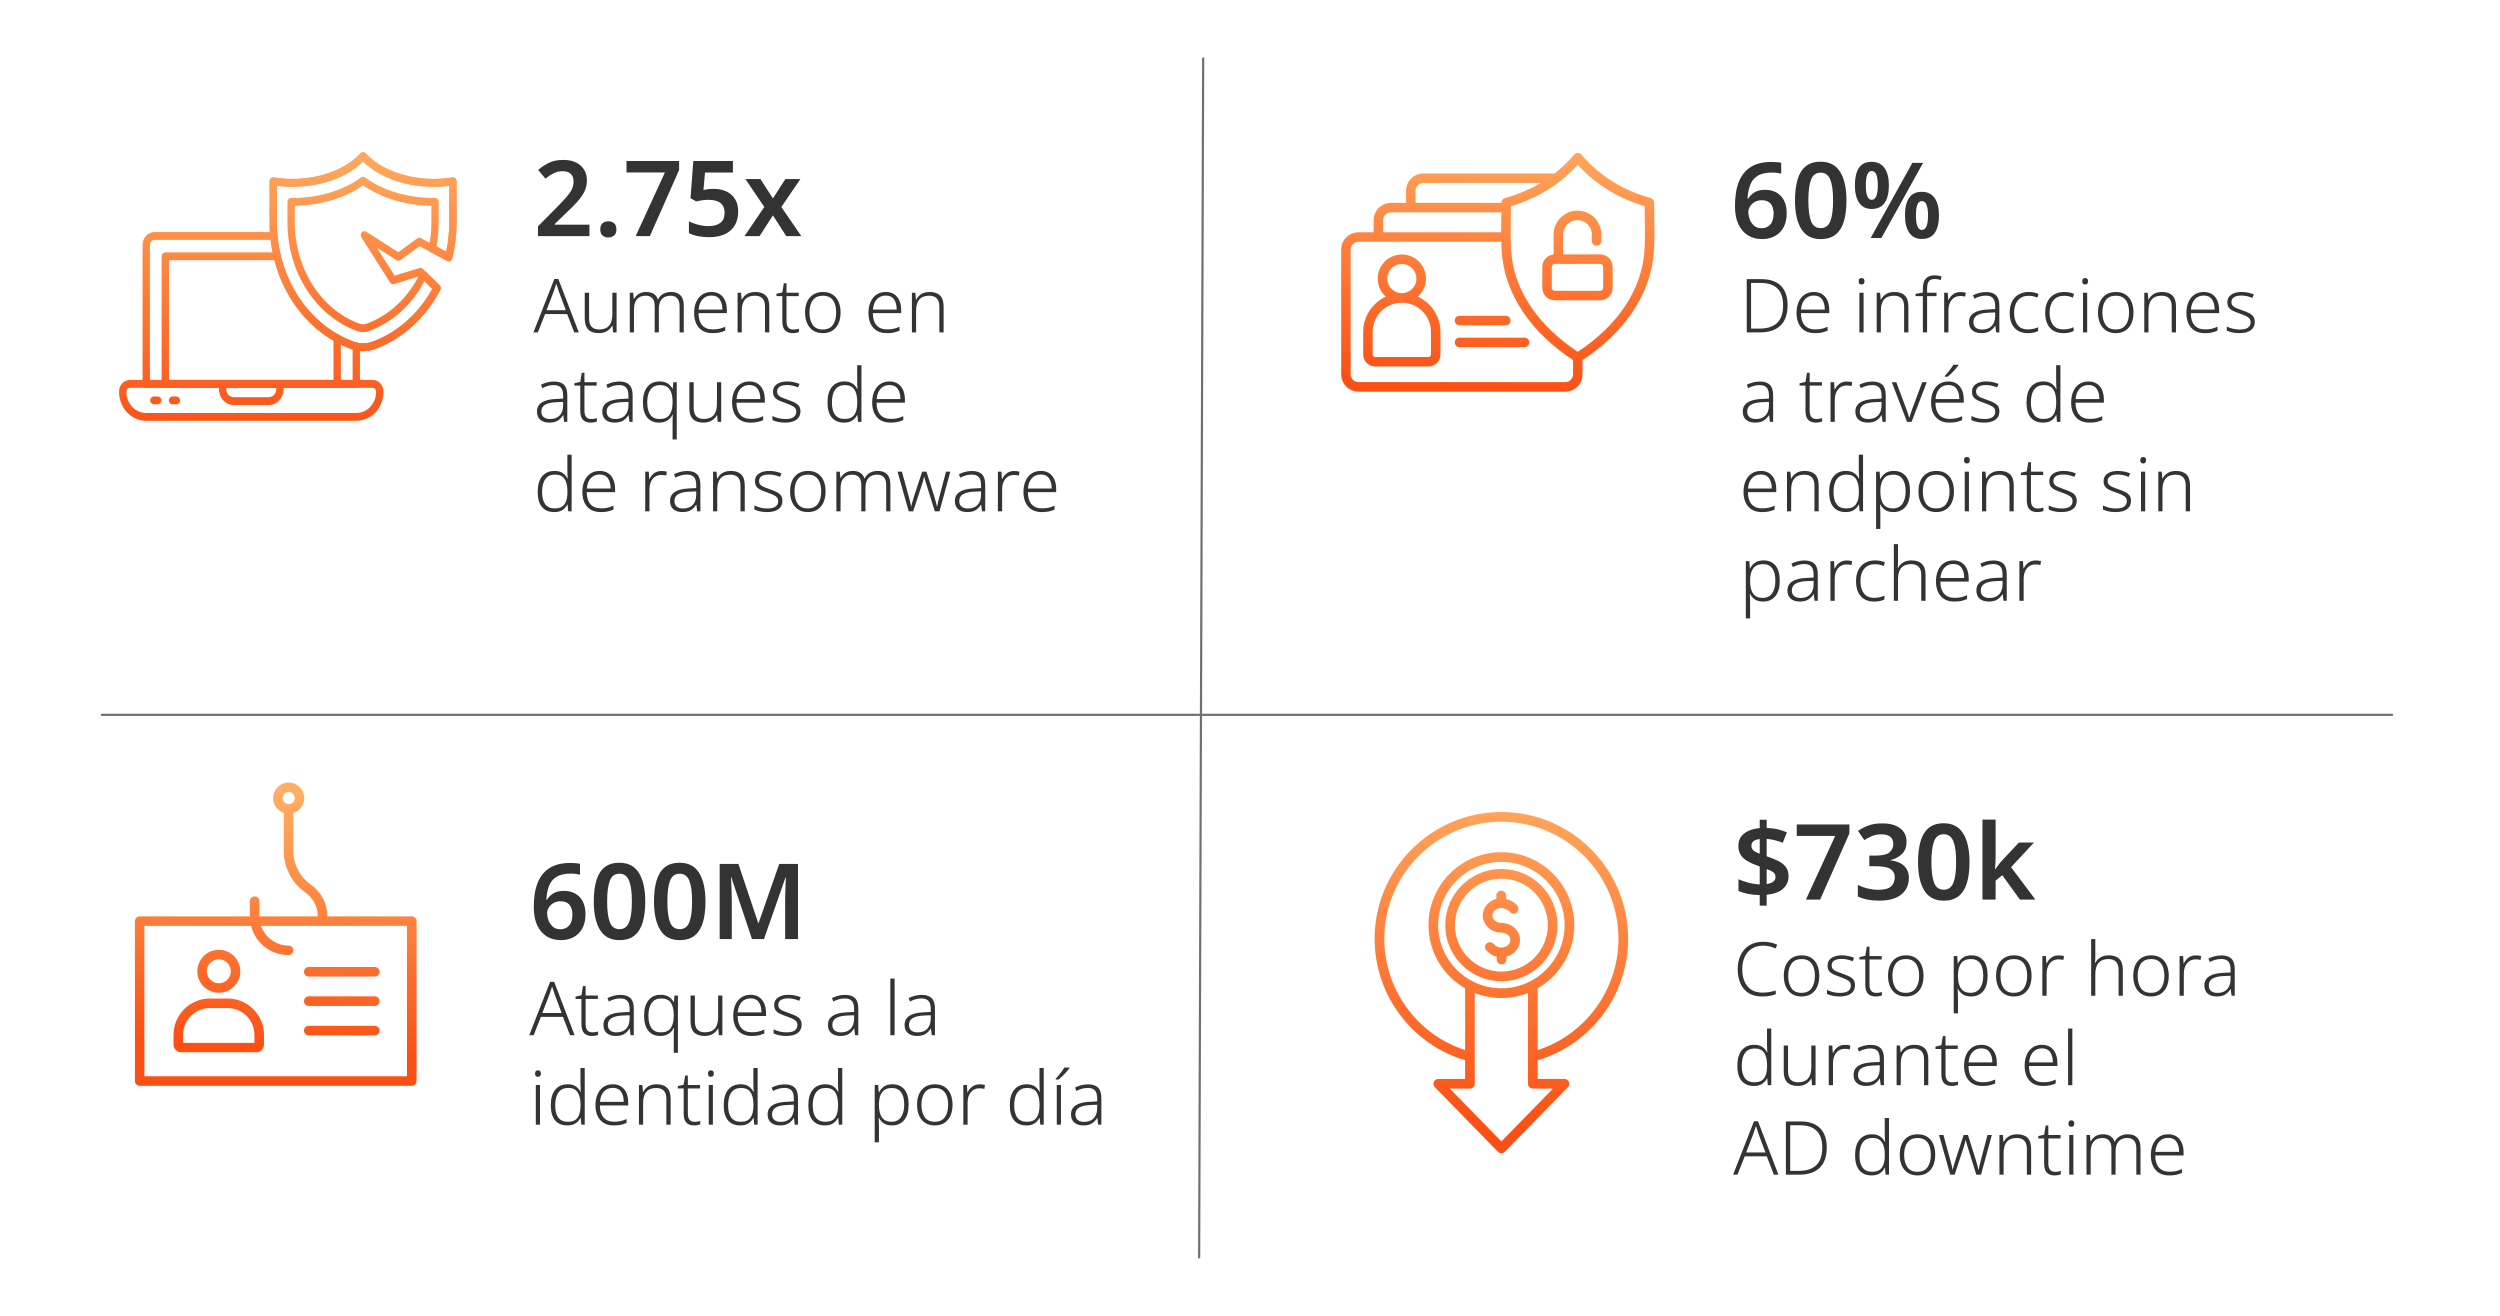 <?xml version="1.0" encoding="UTF-8"?>
<svg xmlns="http://www.w3.org/2000/svg" xmlns:xlink="http://www.w3.org/1999/xlink" version="1.1" viewBox="0 0 570 300">
  <defs>
    <style>
      .cls-1 {
        fill: url(#linear-gradient-8);
      }

      .cls-2 {
        fill: url(#linear-gradient-7);
      }

      .cls-3 {
        fill: url(#linear-gradient-5);
      }

      .cls-4 {
        fill: url(#linear-gradient-6);
      }

      .cls-5 {
        fill: url(#linear-gradient-9);
      }

      .cls-6 {
        fill: url(#linear-gradient-4);
      }

      .cls-7 {
        fill: url(#linear-gradient-3);
      }

      .cls-8 {
        fill: url(#linear-gradient-2);
      }

      .cls-9 {
        fill: url(#linear-gradient);
      }

      .cls-10 {
        isolation: isolate;
      }

      .cls-11 {
        fill: none;
        stroke: #707070;
        stroke-linecap: round;
        stroke-width: .5px;
      }

      .cls-12 {
        fill: url(#linear-gradient-10);
      }

      .cls-13 {
        fill: url(#linear-gradient-11);
      }

      .cls-14 {
        fill: url(#linear-gradient-12);
      }

      .cls-15 {
        fill: url(#linear-gradient-13);
      }

      .cls-16 {
        fill: url(#linear-gradient-19);
      }

      .cls-17 {
        fill: url(#linear-gradient-14);
      }

      .cls-18 {
        fill: url(#linear-gradient-15);
      }

      .cls-19 {
        fill: url(#linear-gradient-16);
      }

      .cls-20 {
        fill: url(#linear-gradient-17);
      }

      .cls-21 {
        fill: url(#linear-gradient-18);
      }

      .cls-22 {
        fill: url(#linear-gradient-20);
        fill-rule: evenodd;
      }

      .cls-23 {
        fill: #333;
      }
    </style>
    <linearGradient id="linear-gradient" x1="57.287" y1="31.752" x2="57.287" y2="99.035" gradientUnits="userSpaceOnUse">
      <stop offset="0" stop-color="#ffae62"/>
      <stop offset="1" stop-color="#fb4f14"/>
    </linearGradient>
    <linearGradient id="linear-gradient-2" x1="57.282" y1="31.752" x2="57.282" y2="99.035" xlink:href="#linear-gradient"/>
    <linearGradient id="linear-gradient-3" x1="57.285" y1="31.752" x2="57.285" y2="99.035" xlink:href="#linear-gradient"/>
    <linearGradient id="linear-gradient-4" x1="57.286" y1="31.752" x2="57.286" y2="99.035" xlink:href="#linear-gradient"/>
    <linearGradient id="linear-gradient-5" x1="35.515" y1="31.752" x2="35.515" y2="99.035" xlink:href="#linear-gradient"/>
    <linearGradient id="linear-gradient-6" x1="39.779" y1="31.752" x2="39.779" y2="99.035" xlink:href="#linear-gradient"/>
    <linearGradient id="linear-gradient-7" x1="82.783" y1="31.752" x2="82.783" y2="99.035" xlink:href="#linear-gradient"/>
    <linearGradient id="linear-gradient-8" x1="82.782" y1="31.752" x2="82.782" y2="99.035" xlink:href="#linear-gradient"/>
    <linearGradient id="linear-gradient-9" x1="66.198" y1="180.83" x2="62.102" y2="239.199" xlink:href="#linear-gradient"/>
    <linearGradient id="linear-gradient-10" x1="53.872" y1="179.965" x2="49.776" y2="238.334" xlink:href="#linear-gradient"/>
    <linearGradient id="linear-gradient-11" x1="52.809" y1="179.891" x2="48.713" y2="238.26" xlink:href="#linear-gradient"/>
    <linearGradient id="linear-gradient-12" x1="80.71" y1="181.849" x2="76.614" y2="240.218" xlink:href="#linear-gradient"/>
    <linearGradient id="linear-gradient-13" x1="81.178" y1="181.881" x2="77.082" y2="240.251" xlink:href="#linear-gradient"/>
    <linearGradient id="linear-gradient-14" x1="81.647" y1="181.914" x2="77.55" y2="240.284" xlink:href="#linear-gradient"/>
    <linearGradient id="linear-gradient-15" x1="65.898" y1="180.809" x2="61.802" y2="239.178" xlink:href="#linear-gradient"/>
    <linearGradient id="linear-gradient-16" x1="64.049" y1="180.679" x2="59.952" y2="239.049" xlink:href="#linear-gradient"/>
    <linearGradient id="linear-gradient-17" x1="70.769" y1="181.151" x2="66.673" y2="239.52" xlink:href="#linear-gradient"/>
    <linearGradient id="linear-gradient-18" x1="344.504" y1="176.822" x2="339.771" y2="257.293" xlink:href="#linear-gradient"/>
    <linearGradient id="linear-gradient-19" x1="344.357" y1="176.814" x2="339.624" y2="257.284" xlink:href="#linear-gradient"/>
    <linearGradient id="linear-gradient-20" x1="343.103" y1="29.202" x2="339.55" y2="88.709" xlink:href="#linear-gradient"/>
  </defs>
  <!-- Generator: Adobe Illustrator 28.6.0, SVG Export Plug-In . SVG Version: 1.2.0 Build 709)  -->
  <g>
    <g id="OUTLINED">
      <g id="In_AI_spending_By_2028" class="cls-10">
        <g class="cls-10">
          <path class="cls-23" d="M130.925,75.785l-1.615-4.182h-5.032l-1.649,4.182h-1.003l4.76-12.172h.918l4.658,12.172h-1.037ZM129.004,70.719l-1.632-4.386c-.045-.158-.125-.408-.238-.748s-.215-.64-.306-.9c-.091.294-.187.592-.289.892-.102.301-.187.559-.255.774l-1.683,4.368h4.403Z"/>
          <path class="cls-23" d="M140.581,66.741v9.044h-.799l-.136-1.547h-.051c-.249.487-.632.895-1.147,1.224-.516.329-1.159.493-1.929.493-2.131,0-3.196-1.099-3.196-3.298v-5.916h.986v5.848c0,.861.192,1.499.578,1.913.385.413.963.62,1.734.62,1.994,0,2.992-1.15,2.992-3.451v-4.93h.969Z"/>
          <path class="cls-23" d="M153.042,66.571c.895,0,1.595.255,2.099.765s.757,1.315.757,2.414v6.035h-.952v-5.984c0-.815-.182-1.416-.544-1.802-.363-.385-.861-.578-1.496-.578-.861,0-1.524.253-1.989.757-.465.504-.697,1.283-.697,2.338v5.269h-.952v-5.984c0-.815-.181-1.416-.544-1.802-.363-.385-.861-.578-1.496-.578-.861,0-1.524.264-1.989.791-.465.526-.697,1.34-.697,2.439v5.134h-.952v-9.044h.782l.136,1.428h.068c.227-.441.569-.818,1.029-1.13.459-.311,1.045-.468,1.759-.468.657,0,1.212.142,1.666.425.453.283.77.708.952,1.275h.068c.249-.544.635-.964,1.156-1.259.521-.294,1.133-.441,1.836-.441Z"/>
          <path class="cls-23" d="M162.222,66.571c.77,0,1.417.179,1.938.535.521.357.912.848,1.173,1.471s.391,1.338.391,2.142v.681h-6.46c0,1.19.277,2.106.833,2.745.555.641,1.354.961,2.397.961.566,0,1.06-.046,1.479-.137.419-.09.878-.249,1.377-.476v.884c-.454.204-.901.352-1.343.442-.442.091-.958.136-1.547.136-1.349,0-2.386-.413-3.111-1.241-.726-.827-1.088-1.955-1.088-3.383,0-.918.155-1.736.467-2.456.311-.72.762-1.284,1.352-1.691.589-.408,1.303-.612,2.142-.612ZM162.205,67.387c-.828,0-1.499.278-2.015.833-.516.556-.819,1.344-.91,2.363h5.423c0-.952-.202-1.723-.604-2.312-.402-.59-1.035-.885-1.895-.885Z"/>
          <path class="cls-23" d="M172.217,66.571c1.031,0,1.819.267,2.363.799.544.533.816,1.366.816,2.499v5.916h-.969v-5.848c0-.861-.195-1.496-.586-1.904s-.966-.612-1.726-.612c-1.995,0-2.992,1.145-2.992,3.435v4.93h-.952v-9.044h.782l.136,1.563h.068c.238-.498.615-.912,1.13-1.24.516-.329,1.159-.493,1.93-.493Z"/>
          <path class="cls-23" d="M180.853,75.139c.249,0,.49-.019.723-.059.232-.04.428-.088.586-.144v.781c-.182.068-.394.125-.638.17-.244.046-.513.068-.807.068-.748,0-1.326-.213-1.734-.638-.408-.425-.612-1.107-.612-2.048v-5.746h-1.343v-.544l1.343-.307.34-2.091h.612v2.159h2.788v.782h-2.788v5.712c0,1.27.51,1.903,1.53,1.903Z"/>
          <path class="cls-23" d="M191.648,71.263c0,.941-.156,1.763-.468,2.466-.311.702-.77,1.249-1.377,1.641-.606.391-1.346.586-2.218.586-.839,0-1.559-.192-2.159-.578-.601-.385-1.062-.929-1.385-1.632-.323-.702-.484-1.53-.484-2.482,0-1.473.365-2.623,1.096-3.45s1.731-1.241,3.001-1.241c.861,0,1.589.195,2.185.586.595.392,1.045.939,1.352,1.641.306.703.459,1.524.459,2.465ZM184.56,71.263c0,1.156.244,2.089.731,2.797.487.709,1.252,1.062,2.295,1.062,1.054,0,1.828-.353,2.32-1.062.493-.708.74-1.641.74-2.797,0-.747-.102-1.41-.306-1.988s-.527-1.031-.969-1.36c-.442-.328-1.02-.493-1.734-.493-1.031,0-1.802.34-2.312,1.02-.51.68-.765,1.62-.765,2.821Z"/>
          <path class="cls-23" d="M201.967,66.571c.77,0,1.417.179,1.938.535.521.357.912.848,1.173,1.471s.391,1.338.391,2.142v.681h-6.46c0,1.19.277,2.106.833,2.745.555.641,1.354.961,2.397.961.566,0,1.06-.046,1.479-.137.419-.09.878-.249,1.377-.476v.884c-.454.204-.901.352-1.343.442-.442.091-.958.136-1.547.136-1.349,0-2.386-.413-3.111-1.241-.726-.827-1.088-1.955-1.088-3.383,0-.918.155-1.736.467-2.456.311-.72.762-1.284,1.352-1.691.589-.408,1.303-.612,2.142-.612ZM201.95,67.387c-.828,0-1.499.278-2.015.833-.516.556-.819,1.344-.91,2.363h5.423c0-.952-.202-1.723-.604-2.312-.402-.59-1.035-.885-1.895-.885Z"/>
          <path class="cls-23" d="M211.963,66.571c1.031,0,1.819.267,2.363.799.544.533.816,1.366.816,2.499v5.916h-.969v-5.848c0-.861-.195-1.496-.586-1.904s-.966-.612-1.726-.612c-1.995,0-2.992,1.145-2.992,3.435v4.93h-.952v-9.044h.782l.136,1.563h.068c.238-.498.615-.912,1.13-1.24.516-.329,1.159-.493,1.93-.493Z"/>
          <path class="cls-23" d="M126.318,86.988c1.02,0,1.779.25,2.278.748.498.499.748,1.287.748,2.363v6.086h-.731l-.187-1.53h-.034c-.317.511-.714.921-1.19,1.232-.476.311-1.134.468-1.972.468-.861,0-1.544-.215-2.048-.645-.504-.431-.757-1.06-.757-1.888,0-.894.366-1.581,1.097-2.057.731-.477,1.805-.742,3.222-.799l1.649-.085v-.629c0-.895-.179-1.527-.536-1.895s-.881-.553-1.572-.553c-.465,0-.913.06-1.343.179-.431.118-.861.292-1.292.519l-.306-.782c.419-.216.884-.392,1.394-.527.51-.136,1.037-.204,1.581-.204ZM128.392,91.63l-1.53.067c-1.156.046-2.017.241-2.584.587s-.85.864-.85,1.556c0,.555.176.978.527,1.267.351.289.833.433,1.445.433.94,0,1.669-.266,2.185-.799.516-.532.785-1.28.808-2.244v-.866Z"/>
          <path class="cls-23" d="M134.784,95.539c.249,0,.49-.019.723-.059.232-.04.428-.088.586-.144v.781c-.182.068-.394.125-.638.17-.244.046-.513.068-.807.068-.748,0-1.326-.213-1.734-.638-.408-.425-.612-1.107-.612-2.048v-5.746h-1.343v-.544l1.343-.307.34-2.091h.612v2.159h2.788v.782h-2.788v5.712c0,1.27.51,1.903,1.53,1.903Z"/>
          <path class="cls-23" d="M141.21,86.988c1.02,0,1.779.25,2.278.748.498.499.748,1.287.748,2.363v6.086h-.731l-.187-1.53h-.034c-.317.511-.714.921-1.19,1.232-.476.311-1.134.468-1.972.468-.861,0-1.544-.215-2.048-.645-.504-.431-.757-1.06-.757-1.888,0-.894.366-1.581,1.097-2.057.731-.477,1.805-.742,3.222-.799l1.649-.085v-.629c0-.895-.179-1.527-.536-1.895s-.881-.553-1.572-.553c-.465,0-.913.06-1.343.179-.431.118-.861.292-1.292.519l-.306-.782c.419-.216.884-.392,1.394-.527.51-.136,1.037-.204,1.581-.204ZM143.284,91.63l-1.53.067c-1.156.046-2.017.241-2.584.587s-.85.864-.85,1.556c0,.555.176.978.527,1.267.351.289.833.433,1.445.433.94,0,1.669-.266,2.185-.799.516-.532.785-1.28.808-2.244v-.866Z"/>
          <path class="cls-23" d="M153.348,100.197v-3.943c0-.238.003-.524.009-.858.005-.335.019-.621.043-.859h-.068c-.227.521-.601.955-1.122,1.301-.521.346-1.179.519-1.972.519-1.145,0-2.04-.394-2.686-1.182-.646-.787-.969-1.946-.969-3.477,0-1.428.323-2.572.969-3.434s1.592-1.292,2.839-1.292c.771,0,1.397.164,1.879.493.481.328.835.72,1.062,1.173h.051l.136-1.496h.782v13.056h-.952ZM150.39,95.539c1.043,0,1.794-.319,2.253-.96s.694-1.556.705-2.745v-.238c0-1.247-.224-2.19-.671-2.831-.448-.64-1.176-.96-2.185-.96-.975,0-1.706.346-2.193,1.037s-.731,1.644-.731,2.856c0,1.247.232,2.199.697,2.856s1.173.985,2.125.985Z"/>
          <path class="cls-23" d="M164.432,87.142v9.044h-.799l-.136-1.547h-.051c-.249.487-.632.895-1.147,1.224-.516.329-1.159.493-1.929.493-2.131,0-3.196-1.099-3.196-3.298v-5.916h.986v5.848c0,.861.192,1.499.578,1.913.385.413.963.62,1.734.62,1.994,0,2.992-1.15,2.992-3.451v-4.93h.969Z"/>
          <path class="cls-23" d="M170.875,86.972c.77,0,1.417.179,1.938.535.521.357.912.848,1.173,1.471s.391,1.338.391,2.142v.681h-6.46c0,1.19.277,2.106.833,2.745.555.641,1.354.961,2.397.961.566,0,1.06-.046,1.479-.137.419-.09.878-.249,1.377-.476v.884c-.454.204-.901.352-1.343.442-.442.091-.958.136-1.547.136-1.349,0-2.386-.413-3.111-1.241-.726-.827-1.088-1.955-1.088-3.383,0-.918.155-1.736.467-2.456.311-.72.762-1.284,1.352-1.691.589-.408,1.303-.612,2.142-.612ZM170.858,87.787c-.828,0-1.499.278-2.015.833-.516.556-.819,1.344-.91,2.363h5.423c0-.952-.202-1.723-.604-2.312-.402-.59-1.035-.885-1.895-.885Z"/>
          <path class="cls-23" d="M182.502,93.788c0,.828-.303,1.463-.909,1.904-.606.442-1.471.663-2.593.663-.635,0-1.193-.057-1.674-.17-.482-.113-.887-.249-1.215-.408v-.935c.397.204.85.371,1.36.501.51.131,1.031.195,1.564.195.884,0,1.524-.149,1.921-.45.397-.3.595-.711.595-1.232,0-.498-.207-.881-.621-1.147-.414-.266-1.034-.541-1.861-.824-.556-.192-1.046-.386-1.471-.578s-.756-.444-.995-.757c-.238-.311-.357-.733-.357-1.267,0-.725.294-1.292.884-1.699.589-.408,1.377-.612,2.363-.612.544,0,1.051.054,1.522.161.47.108.898.241,1.284.399l-.34.8c-.351-.159-.748-.289-1.19-.392-.442-.102-.884-.153-1.326-.153-.714,0-1.269.125-1.665.374-.397.25-.595.612-.595,1.089,0,.362.096.648.289.858.192.21.47.391.833.544.362.152.805.32,1.326.501.533.182,1.017.374,1.454.578.436.204.782.465,1.037.782s.382.742.382,1.274Z"/>
          <path class="cls-23" d="M192.447,96.356c-1.213,0-2.145-.388-2.797-1.164s-.977-1.918-.977-3.426c0-1.565.342-2.754,1.028-3.57.685-.815,1.629-1.224,2.831-1.224.759,0,1.377.164,1.853.493.476.328.827.742,1.054,1.24h.068c-.012-.272-.026-.571-.043-.9-.017-.329-.026-.618-.026-.867v-3.672h.969v12.92h-.782l-.136-1.565h-.051c-.238.477-.595.885-1.071,1.225s-1.117.51-1.921.51ZM192.566,95.522c1.043,0,1.785-.317,2.227-.952s.663-1.547.663-2.736v-.171c0-1.246-.221-2.201-.663-2.864s-1.162-.994-2.159-.994c-.975,0-1.711.343-2.21,1.028-.499.685-.748,1.663-.748,2.933,0,1.235.238,2.17.714,2.805s1.201.952,2.176.952Z"/>
          <path class="cls-23" d="M202.817,86.972c.77,0,1.417.179,1.938.535.521.357.912.848,1.173,1.471s.391,1.338.391,2.142v.681h-6.46c0,1.19.277,2.106.833,2.745.555.641,1.354.961,2.397.961.566,0,1.06-.046,1.479-.137.419-.09.878-.249,1.377-.476v.884c-.454.204-.901.352-1.343.442-.442.091-.958.136-1.547.136-1.349,0-2.386-.413-3.111-1.241-.726-.827-1.088-1.955-1.088-3.383,0-.918.155-1.736.467-2.456.311-.72.762-1.284,1.352-1.691.589-.408,1.303-.612,2.142-.612ZM202.8,87.787c-.828,0-1.499.278-2.015.833-.516.556-.819,1.344-.91,2.363h5.423c0-.952-.202-1.723-.604-2.312-.402-.59-1.035-.885-1.895-.885Z"/>
          <path class="cls-23" d="M126.369,116.755c-1.213,0-2.145-.388-2.797-1.164s-.977-1.918-.977-3.426c0-1.565.342-2.754,1.028-3.57.685-.815,1.629-1.224,2.831-1.224.759,0,1.377.164,1.853.493.476.328.827.742,1.054,1.24h.068c-.012-.272-.026-.571-.043-.9-.017-.329-.026-.618-.026-.867v-3.672h.969v12.92h-.782l-.136-1.565h-.051c-.238.477-.595.885-1.071,1.225s-1.117.51-1.921.51ZM126.488,115.922c1.043,0,1.785-.317,2.227-.952s.663-1.547.663-2.736v-.171c0-1.246-.221-2.201-.663-2.864s-1.162-.994-2.159-.994c-.975,0-1.711.343-2.21,1.028-.499.685-.748,1.663-.748,2.933,0,1.235.238,2.17.714,2.805s1.201.952,2.176.952Z"/>
          <path class="cls-23" d="M136.739,107.371c.77,0,1.417.179,1.938.535.521.357.912.848,1.173,1.471s.391,1.338.391,2.142v.681h-6.46c0,1.19.277,2.106.833,2.745.555.641,1.354.961,2.397.961.566,0,1.06-.046,1.479-.137.419-.09.878-.249,1.377-.476v.884c-.454.204-.901.352-1.343.442-.442.091-.958.136-1.547.136-1.349,0-2.386-.413-3.111-1.241-.726-.827-1.088-1.955-1.088-3.383,0-.918.155-1.736.467-2.456.311-.72.762-1.284,1.352-1.691.589-.408,1.303-.612,2.142-.612ZM136.722,108.186c-.828,0-1.499.278-2.015.833-.516.556-.819,1.344-.91,2.363h5.423c0-.952-.202-1.723-.604-2.312-.402-.59-1.035-.885-1.895-.885Z"/>
          <path class="cls-23" d="M150.815,107.388c.476,0,.884.051,1.224.153l-.136.884c-.182-.045-.363-.079-.544-.102-.182-.022-.374-.034-.578-.034-.839,0-1.499.304-1.98.909-.482.606-.723,1.414-.723,2.423v4.964h-.969v-9.044h.816l.102,1.7h.051c.227-.51.57-.946,1.029-1.31.459-.362,1.028-.544,1.708-.544Z"/>
          <path class="cls-23" d="M156.663,107.388c1.02,0,1.779.25,2.278.748.498.499.748,1.287.748,2.363v6.086h-.731l-.187-1.53h-.034c-.317.511-.714.921-1.19,1.232-.476.311-1.134.468-1.972.468-.861,0-1.544-.215-2.048-.645-.504-.431-.757-1.06-.757-1.888,0-.894.366-1.581,1.097-2.057.731-.477,1.805-.742,3.222-.799l1.649-.085v-.629c0-.895-.179-1.527-.536-1.895s-.881-.553-1.572-.553c-.465,0-.913.06-1.343.179-.431.118-.861.292-1.292.519l-.306-.782c.419-.216.884-.392,1.394-.527.51-.136,1.037-.204,1.581-.204ZM158.737,112.029l-1.53.067c-1.156.046-2.017.241-2.584.587s-.85.864-.85,1.556c0,.555.176.978.527,1.267.351.289.833.433,1.445.433.94,0,1.669-.266,2.185-.799.516-.532.785-1.28.808-2.244v-.866Z"/>
          <path class="cls-23" d="M166.625,107.371c1.031,0,1.819.267,2.363.799.544.533.816,1.366.816,2.499v5.916h-.969v-5.848c0-.861-.195-1.496-.586-1.904s-.966-.612-1.726-.612c-1.995,0-2.992,1.145-2.992,3.435v4.93h-.952v-9.044h.782l.136,1.563h.068c.238-.498.615-.912,1.13-1.24.516-.329,1.159-.493,1.93-.493Z"/>
          <path class="cls-23" d="M178.388,114.188c0,.828-.303,1.463-.909,1.904-.606.442-1.471.663-2.593.663-.635,0-1.193-.057-1.674-.17-.482-.113-.887-.249-1.215-.408v-.935c.397.204.85.371,1.36.501.51.131,1.031.195,1.564.195.884,0,1.524-.149,1.921-.45.397-.3.595-.711.595-1.232,0-.498-.207-.881-.621-1.147-.414-.266-1.034-.541-1.861-.824-.556-.192-1.046-.386-1.471-.578s-.756-.444-.995-.757c-.238-.311-.357-.733-.357-1.267,0-.725.294-1.292.884-1.699.589-.408,1.377-.612,2.363-.612.544,0,1.051.054,1.522.161.47.108.898.241,1.284.399l-.34.8c-.351-.159-.748-.289-1.19-.392-.442-.102-.884-.153-1.326-.153-.714,0-1.269.125-1.665.374-.397.25-.595.612-.595,1.089,0,.362.096.648.289.858.192.21.47.391.833.544.362.152.805.32,1.326.501.533.182,1.017.374,1.454.578.436.204.782.465,1.037.782s.382.742.382,1.274Z"/>
          <path class="cls-23" d="M188.231,112.062c0,.941-.156,1.763-.468,2.466-.311.702-.77,1.249-1.377,1.641-.606.391-1.346.586-2.218.586-.839,0-1.559-.192-2.159-.578-.601-.385-1.062-.929-1.385-1.632-.323-.702-.484-1.53-.484-2.482,0-1.473.365-2.623,1.096-3.45s1.731-1.241,3.001-1.241c.861,0,1.589.195,2.185.586.595.392,1.045.939,1.352,1.641.306.703.459,1.524.459,2.465ZM181.143,112.062c0,1.156.244,2.089.731,2.797.487.709,1.252,1.062,2.295,1.062,1.054,0,1.828-.353,2.32-1.062.493-.708.74-1.641.74-2.797,0-.747-.102-1.41-.306-1.988s-.527-1.031-.969-1.36c-.442-.328-1.02-.493-1.734-.493-1.031,0-1.802.34-2.312,1.02-.51.68-.765,1.62-.765,2.821Z"/>
          <path class="cls-23" d="M200.148,107.371c.895,0,1.595.255,2.099.765s.757,1.315.757,2.414v6.035h-.952v-5.984c0-.815-.182-1.416-.544-1.802-.363-.385-.861-.578-1.496-.578-.861,0-1.524.253-1.989.757-.465.504-.697,1.283-.697,2.338v5.269h-.952v-5.984c0-.815-.181-1.416-.544-1.802-.363-.385-.861-.578-1.496-.578-.861,0-1.524.264-1.989.791-.465.526-.697,1.34-.697,2.439v5.134h-.952v-9.044h.782l.136,1.428h.068c.227-.441.569-.818,1.029-1.13.459-.311,1.045-.468,1.759-.468.657,0,1.212.142,1.666.425.453.283.77.708.952,1.275h.068c.249-.544.635-.964,1.156-1.259.521-.294,1.133-.441,1.836-.441Z"/>
          <path class="cls-23" d="M213.136,116.585l-1.836-5.882c-.113-.374-.221-.729-.323-1.062s-.187-.648-.255-.943h-.034c-.068.295-.147.611-.238.952-.091.34-.198.696-.323,1.07l-1.921,5.865h-1.02l-2.55-9.044h1.003l1.53,5.593c.136.499.252.939.349,1.317.096.38.167.717.212,1.012h.034c.068-.272.147-.595.238-.969.09-.374.215-.788.374-1.241l1.87-5.712h.986l1.802,5.712c.113.408.227.805.34,1.19.113.385.192.725.238,1.02h.068c.034-.272.099-.604.195-.994.096-.392.206-.836.332-1.335l1.479-5.593h.986l-2.465,9.044h-1.071Z"/>
          <path class="cls-23" d="M221.602,107.388c1.02,0,1.779.25,2.278.748.498.499.748,1.287.748,2.363v6.086h-.731l-.187-1.53h-.034c-.317.511-.714.921-1.19,1.232-.476.311-1.134.468-1.972.468-.861,0-1.544-.215-2.048-.645-.504-.431-.757-1.06-.757-1.888,0-.894.366-1.581,1.097-2.057.731-.477,1.805-.742,3.222-.799l1.649-.085v-.629c0-.895-.179-1.527-.536-1.895s-.881-.553-1.572-.553c-.465,0-.913.06-1.343.179-.431.118-.861.292-1.292.519l-.306-.782c.419-.216.884-.392,1.394-.527.51-.136,1.037-.204,1.581-.204ZM223.676,112.029l-1.53.067c-1.156.046-2.017.241-2.584.587s-.85.864-.85,1.556c0,.555.176.978.527,1.267.351.289.833.433,1.445.433.94,0,1.669-.266,2.185-.799.516-.532.785-1.28.808-2.244v-.866Z"/>
          <path class="cls-23" d="M231.224,107.388c.476,0,.884.051,1.224.153l-.136.884c-.182-.045-.363-.079-.544-.102-.182-.022-.374-.034-.578-.034-.839,0-1.499.304-1.98.909-.482.606-.723,1.414-.723,2.423v4.964h-.969v-9.044h.816l.102,1.7h.051c.227-.51.57-.946,1.029-1.31.459-.362,1.028-.544,1.708-.544Z"/>
          <path class="cls-23" d="M237.31,107.371c.77,0,1.417.179,1.938.535.521.357.912.848,1.173,1.471s.391,1.338.391,2.142v.681h-6.46c0,1.19.277,2.106.833,2.745.555.641,1.354.961,2.397.961.566,0,1.06-.046,1.479-.137.419-.09.878-.249,1.377-.476v.884c-.454.204-.901.352-1.343.442-.442.091-.958.136-1.547.136-1.349,0-2.386-.413-3.111-1.241-.726-.827-1.088-1.955-1.088-3.383,0-.918.155-1.736.467-2.456.311-.72.762-1.284,1.352-1.691.589-.408,1.303-.612,2.142-.612ZM237.293,108.186c-.828,0-1.499.278-2.015.833-.516.556-.819,1.344-.91,2.363h5.423c0-.952-.202-1.723-.604-2.312-.402-.59-1.035-.885-1.895-.885Z"/>
        </g>
      </g>
      <g id="_1T" class="cls-10">
        <g class="cls-10">
          <path class="cls-23" d="M134.394,53.839h-11.736v-2.232l4.368-4.416c.864-.879,1.572-1.632,2.124-2.256.552-.624.96-1.212,1.224-1.764s.396-1.147.396-1.788c0-.784-.22-1.372-.66-1.764-.44-.393-1.036-.588-1.788-.588-.72,0-1.392.147-2.016.443-.624.297-1.272.717-1.944,1.261l-1.656-1.992c.704-.608,1.5-1.141,2.388-1.597.888-.456,2.02-.684,3.396-.684,1.104,0,2.052.196,2.844.588.792.393,1.404.936,1.836,1.632.432.696.648,1.492.648,2.389,0,.928-.184,1.779-.552,2.556-.368.776-.9,1.552-1.596,2.328-.696.776-1.524,1.612-2.484,2.508l-2.712,2.616v.144h7.92v2.616Z"/>
          <path class="cls-23" d="M136.866,52.303c0-.672.18-1.147.54-1.428.36-.28.788-.42,1.284-.42.496,0,.928.14,1.296.42s.552.756.552,1.428c0,.656-.184,1.128-.552,1.416s-.8.432-1.296.432c-.496,0-.924-.144-1.284-.432-.36-.288-.54-.76-.54-1.416Z"/>
          <path class="cls-23" d="M144.93,53.839l6.672-14.52h-8.76v-2.616h12v2.04l-6.672,15.096h-3.24Z"/>
          <path class="cls-23" d="M162.761,43.062c1.088,0,2.048.2,2.88.601s1.484.981,1.956,1.74.708,1.691.708,2.796c0,1.84-.572,3.279-1.716,4.319-1.144,1.041-2.796,1.56-4.956,1.56-.896,0-1.74-.08-2.532-.24s-1.468-.392-2.028-.696v-2.688c.592.32,1.3.584,2.124.792.824.208,1.612.311,2.364.311,1.136,0,2.028-.248,2.676-.744.648-.495.972-1.272.972-2.327,0-.944-.304-1.668-.912-2.173-.608-.504-1.552-.756-2.832-.756-.464,0-.952.04-1.464.12-.512.08-.936.16-1.272.24l-1.296-.72.648-8.496h9.024v2.64h-6.36l-.36,3.96c.272-.048.596-.1.972-.156.376-.056.844-.084,1.404-.084Z"/>
          <path class="cls-23" d="M174.257,47.19l-4.296-6.359h3.432l2.832,4.416,2.832-4.416h3.432l-4.344,6.359,4.56,6.648h-3.432l-3.048-4.728-3.048,4.728h-3.432l4.512-6.648Z"/>
        </g>
      </g>
      <g id="Struggle_with_AI_adoption" class="cls-10">
        <g class="cls-10">
          <path class="cls-23" d="M402.013,215.605c-.998,0-1.853.224-2.567.671-.714.448-1.261,1.071-1.64,1.87-.38.799-.57,1.731-.57,2.797,0,1.088.173,2.034.519,2.839s.858,1.428,1.539,1.87,1.53.663,2.55.663c.589,0,1.13-.045,1.623-.136.493-.091.961-.204,1.403-.341v.851c-.419.158-.881.283-1.386.374s-1.085.136-1.742.136c-1.224,0-2.247-.261-3.069-.782-.822-.52-1.44-1.252-1.853-2.192s-.62-2.04-.62-3.298c0-1.201.23-2.269.689-3.205.459-.935,1.122-1.669,1.989-2.201.867-.533,1.913-.799,3.137-.799,1.19,0,2.255.227,3.196.68l-.391.85c-.884-.431-1.819-.645-2.805-.645Z"/>
          <path class="cls-23" d="M414.797,222.506c0,.941-.156,1.763-.468,2.466-.311.702-.77,1.249-1.377,1.641-.606.391-1.346.586-2.218.586-.839,0-1.559-.192-2.159-.578-.601-.385-1.062-.929-1.385-1.632-.323-.702-.484-1.53-.484-2.482,0-1.473.365-2.623,1.096-3.45s1.731-1.241,3.001-1.241c.861,0,1.589.195,2.185.586.595.392,1.045.939,1.352,1.641.306.703.459,1.524.459,2.465ZM407.708,222.506c0,1.156.244,2.089.731,2.797.487.709,1.252,1.062,2.295,1.062,1.054,0,1.828-.353,2.32-1.062.493-.708.74-1.641.74-2.797,0-.747-.102-1.41-.306-1.988s-.527-1.031-.969-1.36c-.442-.328-1.02-.493-1.734-.493-1.031,0-1.802.34-2.312,1.02-.51.68-.765,1.62-.765,2.821Z"/>
          <path class="cls-23" d="M422.94,224.631c0,.828-.303,1.463-.909,1.904-.606.442-1.471.663-2.593.663-.635,0-1.193-.057-1.674-.17-.482-.113-.887-.249-1.215-.408v-.935c.397.204.85.371,1.36.501.51.131,1.031.195,1.564.195.884,0,1.524-.149,1.921-.45.397-.3.595-.711.595-1.232,0-.498-.207-.881-.621-1.147-.414-.266-1.034-.541-1.861-.824-.556-.192-1.046-.386-1.471-.578s-.756-.444-.995-.757c-.238-.311-.357-.733-.357-1.267,0-.725.294-1.292.884-1.699.589-.408,1.377-.612,2.363-.612.544,0,1.051.054,1.522.161.47.108.898.241,1.284.399l-.34.8c-.351-.159-.748-.289-1.19-.392-.442-.102-.884-.153-1.326-.153-.714,0-1.269.125-1.665.374-.397.25-.595.612-.595,1.089,0,.362.096.648.289.858.192.21.47.391.833.544.362.152.805.32,1.326.501.533.182,1.017.374,1.454.578.436.204.782.465,1.037.782s.382.742.382,1.274Z"/>
          <path class="cls-23" d="M427.768,226.382c.249,0,.49-.019.723-.059.232-.04.428-.088.586-.144v.781c-.182.068-.394.125-.638.17-.244.046-.513.068-.807.068-.748,0-1.326-.213-1.734-.638-.408-.425-.612-1.107-.612-2.048v-5.746h-1.343v-.544l1.343-.307.34-2.091h.612v2.159h2.788v.782h-2.788v5.712c0,1.27.51,1.903,1.53,1.903Z"/>
          <path class="cls-23" d="M438.562,222.506c0,.941-.156,1.763-.468,2.466-.311.702-.77,1.249-1.377,1.641-.606.391-1.346.586-2.218.586-.839,0-1.559-.192-2.159-.578-.601-.385-1.062-.929-1.385-1.632-.323-.702-.484-1.53-.484-2.482,0-1.473.365-2.623,1.096-3.45s1.731-1.241,3.001-1.241c.861,0,1.589.195,2.185.586.595.392,1.045.939,1.352,1.641.306.703.459,1.524.459,2.465ZM431.474,222.506c0,1.156.244,2.089.731,2.797.487.709,1.252,1.062,2.295,1.062,1.054,0,1.828-.353,2.32-1.062.493-.708.74-1.641.74-2.797,0-.747-.102-1.41-.306-1.988s-.527-1.031-.969-1.36c-.442-.328-1.02-.493-1.734-.493-1.031,0-1.802.34-2.312,1.02-.51.68-.765,1.62-.765,2.821Z"/>
          <path class="cls-23" d="M449.493,217.815c1.156,0,2.06.389,2.711,1.164.652.776.978,1.935.978,3.477,0,1.542-.337,2.718-1.011,3.527-.675.81-1.596,1.216-2.763,1.216-.805,0-1.448-.17-1.93-.51-.481-.34-.836-.748-1.062-1.225h-.068c.011.295.025.606.043.935s.025.64.025.935v3.706h-.969v-13.056h.799l.119,1.7h.051c.227-.499.586-.935,1.08-1.31s1.159-.56,1.998-.56ZM449.357,218.664c-.997,0-1.734.315-2.21.943-.476.63-.72,1.539-.731,2.728v.17c0,1.292.235,2.259.706,2.899.47.64,1.193.96,2.167.96.929,0,1.643-.346,2.142-1.037.498-.691.748-1.654.748-2.89,0-1.213-.235-2.144-.706-2.797-.47-.651-1.176-.978-2.117-.978Z"/>
          <path class="cls-23" d="M463.195,222.506c0,.941-.156,1.763-.468,2.466-.311.702-.77,1.249-1.377,1.641-.606.391-1.346.586-2.218.586-.839,0-1.559-.192-2.159-.578-.601-.385-1.062-.929-1.385-1.632-.323-.702-.484-1.53-.484-2.482,0-1.473.365-2.623,1.096-3.45s1.731-1.241,3.001-1.241c.861,0,1.589.195,2.185.586.595.392,1.045.939,1.352,1.641.306.703.459,1.524.459,2.465ZM456.106,222.506c0,1.156.244,2.089.731,2.797.487.709,1.252,1.062,2.295,1.062,1.054,0,1.828-.353,2.32-1.062.493-.708.74-1.641.74-2.797,0-.747-.102-1.41-.306-1.988s-.527-1.031-.969-1.36c-.442-.328-1.02-.493-1.734-.493-1.031,0-1.802.34-2.312,1.02-.51.68-.765,1.62-.765,2.821Z"/>
          <path class="cls-23" d="M469.366,217.831c.476,0,.884.051,1.224.153l-.136.884c-.182-.045-.363-.079-.544-.102-.182-.022-.374-.034-.578-.034-.839,0-1.499.304-1.98.909-.482.606-.723,1.414-.723,2.423v4.964h-.969v-9.044h.816l.102,1.7h.051c.227-.51.57-.946,1.029-1.31.459-.362,1.028-.544,1.708-.544Z"/>
          <path class="cls-23" d="M477.731,214.108v4.147c0,.454-.017.885-.051,1.292h.068c.227-.498.601-.912,1.122-1.24.521-.329,1.167-.493,1.938-.493,1.031,0,1.822.267,2.372.799.55.533.825,1.366.825,2.499v5.916h-.969v-5.848c0-.861-.195-1.496-.586-1.904s-.966-.612-1.726-.612c-1.995,0-2.992,1.145-2.992,3.435v4.93h-.952v-12.92h.952Z"/>
          <path class="cls-23" d="M494.475,222.506c0,.941-.156,1.763-.468,2.466-.311.702-.77,1.249-1.377,1.641-.606.391-1.346.586-2.218.586-.839,0-1.559-.192-2.159-.578-.601-.385-1.062-.929-1.385-1.632-.323-.702-.484-1.53-.484-2.482,0-1.473.365-2.623,1.096-3.45s1.731-1.241,3.001-1.241c.861,0,1.589.195,2.185.586.595.392,1.045.939,1.352,1.641.306.703.459,1.524.459,2.465ZM487.386,222.506c0,1.156.244,2.089.731,2.797.487.709,1.252,1.062,2.295,1.062,1.054,0,1.828-.353,2.32-1.062.493-.708.74-1.641.74-2.797,0-.747-.102-1.41-.306-1.988s-.527-1.031-.969-1.36c-.442-.328-1.02-.493-1.734-.493-1.031,0-1.802.34-2.312,1.02-.51.68-.765,1.62-.765,2.821Z"/>
          <path class="cls-23" d="M500.646,217.831c.476,0,.884.051,1.224.153l-.136.884c-.182-.045-.363-.079-.544-.102-.182-.022-.374-.034-.578-.034-.839,0-1.499.304-1.98.909-.482.606-.723,1.414-.723,2.423v4.964h-.969v-9.044h.816l.102,1.7h.051c.227-.51.57-.946,1.029-1.31.459-.362,1.028-.544,1.708-.544Z"/>
          <path class="cls-23" d="M506.494,217.831c1.02,0,1.779.25,2.278.748.498.499.748,1.287.748,2.363v6.086h-.731l-.187-1.53h-.034c-.317.511-.714.921-1.19,1.232-.476.311-1.134.468-1.972.468-.861,0-1.544-.215-2.048-.645-.504-.431-.757-1.06-.757-1.888,0-.894.366-1.581,1.097-2.057.731-.477,1.805-.742,3.222-.799l1.649-.085v-.629c0-.895-.179-1.527-.536-1.895s-.881-.553-1.572-.553c-.465,0-.913.06-1.343.179-.431.118-.861.292-1.292.519l-.306-.782c.419-.216.884-.392,1.394-.527.51-.136,1.037-.204,1.581-.204ZM508.568,222.473l-1.53.067c-1.156.046-2.017.241-2.584.587s-.85.864-.85,1.556c0,.555.176.978.527,1.267.351.289.833.433,1.445.433.94,0,1.669-.266,2.185-.799.516-.532.785-1.28.808-2.244v-.866Z"/>
          <path class="cls-23" d="M399.888,247.599c-1.213,0-2.145-.388-2.797-1.164s-.977-1.918-.977-3.426c0-1.565.342-2.754,1.028-3.57.685-.815,1.629-1.224,2.831-1.224.759,0,1.377.164,1.853.493.476.328.827.742,1.054,1.24h.068c-.012-.272-.026-.571-.043-.9-.017-.329-.026-.618-.026-.867v-3.672h.969v12.92h-.782l-.136-1.565h-.051c-.238.477-.595.885-1.071,1.225s-1.117.51-1.921.51ZM400.007,246.766c1.043,0,1.785-.317,2.227-.952s.663-1.547.663-2.736v-.171c0-1.246-.221-2.201-.663-2.864s-1.162-.994-2.159-.994c-.975,0-1.711.343-2.21,1.028-.499.685-.748,1.663-.748,2.933,0,1.235.238,2.17.714,2.805s1.201.952,2.176.952Z"/>
          <path class="cls-23" d="M413.947,238.385v9.044h-.799l-.136-1.547h-.051c-.249.487-.632.895-1.147,1.224-.516.329-1.159.493-1.929.493-2.131,0-3.196-1.099-3.196-3.298v-5.916h.986v5.848c0,.861.192,1.499.578,1.913.385.413.963.62,1.734.62,1.994,0,2.992-1.15,2.992-3.451v-4.93h.969Z"/>
          <path class="cls-23" d="M420.662,238.231c.476,0,.884.051,1.224.153l-.136.884c-.182-.045-.363-.079-.544-.102-.182-.022-.374-.034-.578-.034-.839,0-1.499.304-1.98.909-.482.606-.723,1.414-.723,2.423v4.964h-.969v-9.044h.816l.102,1.7h.051c.227-.51.57-.946,1.029-1.31.459-.362,1.028-.544,1.708-.544Z"/>
          <path class="cls-23" d="M426.51,238.231c1.02,0,1.779.25,2.278.748.498.499.748,1.287.748,2.363v6.086h-.731l-.187-1.53h-.034c-.317.511-.714.921-1.19,1.232-.476.311-1.134.468-1.972.468-.861,0-1.544-.215-2.048-.645-.504-.431-.757-1.06-.757-1.888,0-.894.366-1.581,1.097-2.057.731-.477,1.805-.742,3.222-.799l1.649-.085v-.629c0-.895-.179-1.527-.536-1.895s-.881-.553-1.572-.553c-.465,0-.913.06-1.343.179-.431.118-.861.292-1.292.519l-.306-.782c.419-.216.884-.392,1.394-.527.51-.136,1.037-.204,1.581-.204ZM428.584,242.873l-1.53.067c-1.156.046-2.017.241-2.584.587s-.85.864-.85,1.556c0,.555.176.978.527,1.267.351.289.833.433,1.445.433.94,0,1.669-.266,2.185-.799.516-.532.785-1.28.808-2.244v-.866Z"/>
          <path class="cls-23" d="M436.472,238.215c1.031,0,1.819.267,2.363.799.544.533.816,1.366.816,2.499v5.916h-.969v-5.848c0-.861-.195-1.496-.586-1.904s-.966-.612-1.726-.612c-1.995,0-2.992,1.145-2.992,3.435v4.93h-.952v-9.044h.782l.136,1.563h.068c.238-.498.615-.912,1.13-1.24.516-.329,1.159-.493,1.93-.493Z"/>
          <path class="cls-23" d="M445.108,246.782c.249,0,.49-.019.723-.059.232-.04.428-.088.586-.144v.781c-.182.068-.394.125-.638.17-.244.046-.513.068-.807.068-.748,0-1.326-.213-1.734-.638-.408-.425-.612-1.107-.612-2.048v-5.746h-1.343v-.544l1.343-.307.34-2.091h.612v2.159h2.788v.782h-2.788v5.712c0,1.27.51,1.903,1.53,1.903Z"/>
          <path class="cls-23" d="M451.772,238.215c.77,0,1.417.179,1.938.535.521.357.912.848,1.173,1.471s.391,1.338.391,2.142v.681h-6.46c0,1.19.277,2.106.833,2.745.555.641,1.354.961,2.397.961.566,0,1.06-.046,1.479-.137.419-.09.878-.249,1.377-.476v.884c-.454.204-.901.352-1.343.442-.442.091-.958.136-1.547.136-1.349,0-2.386-.413-3.111-1.241-.726-.827-1.088-1.955-1.088-3.383,0-.918.155-1.736.467-2.456.311-.72.762-1.284,1.352-1.691.589-.408,1.303-.612,2.142-.612ZM451.755,239.03c-.828,0-1.499.278-2.015.833-.516.556-.819,1.344-.91,2.363h5.423c0-.952-.202-1.723-.604-2.312-.402-.59-1.035-.885-1.895-.885Z"/>
          <path class="cls-23" d="M465.576,238.215c.77,0,1.417.179,1.938.535.521.357.912.848,1.173,1.471s.391,1.338.391,2.142v.681h-6.46c0,1.19.277,2.106.833,2.745.555.641,1.354.961,2.397.961.566,0,1.06-.046,1.479-.137.419-.09.878-.249,1.377-.476v.884c-.454.204-.901.352-1.343.442-.442.091-.958.136-1.547.136-1.349,0-2.386-.413-3.111-1.241-.726-.827-1.088-1.955-1.088-3.383,0-.918.155-1.736.467-2.456.311-.72.762-1.284,1.352-1.691.589-.408,1.303-.612,2.142-.612ZM465.559,239.03c-.828,0-1.499.278-2.015.833-.516.556-.819,1.344-.91,2.363h5.423c0-.952-.202-1.723-.604-2.312-.402-.59-1.035-.885-1.895-.885Z"/>
          <path class="cls-23" d="M472.494,247.429h-.969v-12.92h.969v12.92Z"/>
          <path class="cls-23" d="M404.444,267.828l-1.615-4.182h-5.032l-1.649,4.182h-1.003l4.76-12.172h.918l4.658,12.172h-1.037ZM402.523,262.762l-1.632-4.386c-.045-.158-.125-.408-.238-.748s-.215-.64-.306-.9c-.091.294-.187.592-.289.892-.102.301-.187.559-.255.774l-1.683,4.368h4.403Z"/>
          <path class="cls-23" d="M416.497,261.64c0,2.04-.539,3.582-1.615,4.624-1.077,1.043-2.647,1.565-4.709,1.565h-2.992v-12.138h3.366c1.927,0,3.4.507,4.42,1.522,1.02,1.014,1.53,2.49,1.53,4.428ZM415.477,261.674c0-3.411-1.706-5.117-5.117-5.117h-2.193v10.404h1.938c3.581,0,5.372-1.762,5.372-5.287Z"/>
          <path class="cls-23" d="M426.731,267.998c-1.213,0-2.145-.388-2.797-1.164s-.977-1.918-.977-3.426c0-1.565.342-2.754,1.028-3.57.685-.815,1.629-1.224,2.831-1.224.759,0,1.377.164,1.853.493.476.328.827.742,1.054,1.24h.068c-.012-.272-.026-.571-.043-.9-.017-.329-.026-.618-.026-.867v-3.672h.969v12.92h-.782l-.136-1.565h-.051c-.238.477-.595.885-1.071,1.225s-1.117.51-1.921.51ZM426.85,267.165c1.043,0,1.785-.317,2.227-.952s.663-1.547.663-2.736v-.171c0-1.246-.221-2.201-.663-2.864s-1.162-.994-2.159-.994c-.975,0-1.711.343-2.21,1.028-.499.685-.748,1.663-.748,2.933,0,1.235.238,2.17.714,2.805s1.201.952,2.176.952Z"/>
          <path class="cls-23" d="M441.231,263.306c0,.941-.156,1.763-.468,2.466-.311.702-.77,1.249-1.377,1.641-.606.391-1.346.586-2.218.586-.839,0-1.559-.192-2.159-.578-.601-.385-1.062-.929-1.385-1.632-.323-.702-.484-1.53-.484-2.482,0-1.473.365-2.623,1.096-3.45s1.731-1.241,3.001-1.241c.861,0,1.589.195,2.185.586.595.392,1.045.939,1.352,1.641.306.703.459,1.524.459,2.465ZM434.143,263.306c0,1.156.244,2.089.731,2.797.487.709,1.252,1.062,2.295,1.062,1.054,0,1.828-.353,2.32-1.062.493-.708.74-1.641.74-2.797,0-.747-.102-1.41-.306-1.988s-.527-1.031-.969-1.36c-.442-.328-1.02-.493-1.734-.493-1.031,0-1.802.34-2.312,1.02-.51.68-.765,1.62-.765,2.821Z"/>
          <path class="cls-23" d="M450.599,267.828l-1.836-5.882c-.113-.374-.221-.729-.323-1.062s-.187-.648-.255-.943h-.034c-.068.295-.147.611-.238.952-.091.34-.198.696-.323,1.07l-1.921,5.865h-1.02l-2.55-9.044h1.003l1.53,5.593c.136.499.252.939.349,1.317.096.38.167.717.212,1.012h.034c.068-.272.147-.595.238-.969.09-.374.215-.788.374-1.241l1.87-5.712h.986l1.802,5.712c.113.408.227.805.34,1.19.113.385.192.725.238,1.02h.068c.034-.272.099-.604.195-.994.096-.392.206-.836.332-1.335l1.479-5.593h.986l-2.465,9.044h-1.071Z"/>
          <path class="cls-23" d="M459.915,258.614c1.031,0,1.819.267,2.363.799.544.533.816,1.366.816,2.499v5.916h-.969v-5.848c0-.861-.195-1.496-.586-1.904s-.966-.612-1.726-.612c-1.995,0-2.992,1.145-2.992,3.435v4.93h-.952v-9.044h.782l.136,1.563h.068c.238-.498.615-.912,1.13-1.24.516-.329,1.159-.493,1.93-.493Z"/>
          <path class="cls-23" d="M468.55,267.182c.249,0,.49-.019.723-.059.232-.04.428-.088.586-.144v.781c-.182.068-.394.125-.638.17-.244.046-.513.068-.807.068-.748,0-1.326-.213-1.734-.638-.408-.425-.612-1.107-.612-2.048v-5.746h-1.343v-.544l1.343-.307.34-2.091h.612v2.159h2.788v.782h-2.788v5.712c0,1.27.51,1.903,1.53,1.903Z"/>
          <path class="cls-23" d="M472.257,255.435c.453,0,.68.243.68.731,0,.499-.227.748-.68.748-.431,0-.646-.249-.646-.748,0-.487.215-.731.646-.731ZM472.733,258.784v9.044h-.952v-9.044h.952Z"/>
          <path class="cls-23" d="M485.177,258.614c.895,0,1.595.255,2.099.765s.757,1.315.757,2.414v6.035h-.952v-5.984c0-.815-.182-1.416-.544-1.802-.363-.385-.861-.578-1.496-.578-.861,0-1.524.253-1.989.757-.465.504-.697,1.283-.697,2.338v5.269h-.952v-5.984c0-.815-.181-1.416-.544-1.802-.363-.385-.861-.578-1.496-.578-.861,0-1.524.264-1.989.791-.465.526-.697,1.34-.697,2.439v5.134h-.952v-9.044h.782l.136,1.428h.068c.227-.441.569-.818,1.029-1.13.459-.311,1.045-.468,1.759-.468.657,0,1.212.142,1.666.425.453.283.77.708.952,1.275h.068c.249-.544.635-.964,1.156-1.259.521-.294,1.133-.441,1.836-.441Z"/>
          <path class="cls-23" d="M494.356,258.614c.77,0,1.417.179,1.938.535.521.357.912.848,1.173,1.471s.391,1.338.391,2.142v.681h-6.46c0,1.19.277,2.106.833,2.745.555.641,1.354.961,2.397.961.566,0,1.06-.046,1.479-.137.419-.09.878-.249,1.377-.476v.884c-.454.204-.901.352-1.343.442-.442.091-.958.136-1.547.136-1.349,0-2.386-.413-3.111-1.241-.726-.827-1.088-1.955-1.088-3.383,0-.918.155-1.736.467-2.456.311-.72.762-1.284,1.352-1.691.589-.408,1.303-.612,2.142-.612ZM494.339,259.43c-.828,0-1.499.278-2.015.833-.516.556-.819,1.344-.91,2.363h5.423c0-.952-.202-1.723-.604-2.312-.402-.59-1.035-.885-1.895-.885Z"/>
        </g>
      </g>
      <g class="cls-10">
        <g class="cls-10">
          <path class="cls-23" d="M401.217,206.5v-2.424c-.976-.016-1.876-.107-2.7-.275-.824-.168-1.54-.388-2.148-.66v-2.688c.608.288,1.36.553,2.256.792.896.24,1.76.376,2.592.408v-4.08c-1.168-.416-2.108-.836-2.82-1.26s-1.232-.912-1.56-1.464c-.328-.552-.492-1.212-.492-1.98,0-1.2.448-2.147,1.344-2.844s2.072-1.1,3.528-1.212v-1.92h1.584v1.872c.88.032,1.696.132,2.448.3.752.168,1.472.404,2.16.708l-.936,2.376c-.592-.24-1.204-.435-1.836-.588-.632-.152-1.245-.252-1.836-.3v3.983c.944.305,1.792.641,2.544,1.008.751.369,1.348.828,1.788,1.381.44.552.66,1.268.66,2.147,0,1.152-.42,2.104-1.26,2.856-.84.752-2.084,1.208-3.732,1.368v2.495h-1.584ZM401.217,194.644v-3.336c-1.264.144-1.896.64-1.896,1.488,0,.447.144.808.432,1.079.288.273.776.528,1.464.769ZM402.801,201.557c1.344-.192,2.016-.729,2.016-1.608,0-.432-.156-.775-.468-1.032-.312-.255-.828-.512-1.548-.768v3.408Z"/>
          <path class="cls-23" d="M411.752,205.108l6.672-14.52h-8.76v-2.616h12v2.04l-6.672,15.096h-3.24Z"/>
          <path class="cls-23" d="M434.697,191.885c0,1.168-.34,2.1-1.02,2.796-.681.695-1.557,1.164-2.628,1.403v.072c1.375.177,2.416.608,3.12,1.296.704.689,1.056,1.593,1.056,2.712,0,.992-.24,1.881-.72,2.664-.48.784-1.22,1.4-2.22,1.849-1,.447-2.284.672-3.852.672-.944,0-1.812-.076-2.604-.229-.792-.151-1.54-.388-2.244-.708v-2.664c.72.368,1.488.648,2.304.841.816.191,1.584.287,2.304.287,1.392,0,2.376-.252,2.952-.756s.864-1.203.864-2.1c0-.848-.336-1.48-1.008-1.897-.672-.415-1.792-.624-3.36-.624h-1.44v-2.424h1.464c1.52,0,2.568-.248,3.144-.744.576-.495.864-1.136.864-1.92,0-.688-.224-1.224-.672-1.607-.448-.385-1.12-.576-2.016-.576-.864,0-1.608.14-2.232.42s-1.184.58-1.68.9l-1.44-2.089c.656-.479,1.432-.888,2.328-1.224s1.952-.504,3.168-.504c1.776,0,3.148.376,4.116,1.128.968.752,1.452,1.761,1.452,3.024Z"/>
          <path class="cls-23" d="M449.049,196.54c0,1.841-.192,3.417-.576,4.729-.384,1.312-1.008,2.32-1.872,3.023-.864.705-2.008,1.057-3.432,1.057-2.016,0-3.496-.776-4.44-2.328-.944-1.552-1.416-3.712-1.416-6.481,0-1.84.192-3.42.576-4.739.384-1.32,1.004-2.332,1.86-3.036s1.996-1.057,3.42-1.057c2,0,3.48.776,4.44,2.328.96,1.553,1.44,3.721,1.44,6.504ZM440.361,196.54c0,2.097.204,3.672.612,4.729.408,1.056,1.14,1.584,2.196,1.584,1.04,0,1.772-.524,2.196-1.572.424-1.048.636-2.628.636-4.74,0-2.096-.212-3.676-.636-4.739-.424-1.065-1.156-1.597-2.196-1.597-1.056,0-1.788.532-2.196,1.597-.408,1.063-.612,2.644-.612,4.739Z"/>
          <path class="cls-23" d="M455,186.868v8.664c0,.4-.016.836-.048,1.309-.032.472-.064.916-.096,1.332h.072c.207-.288.448-.616.72-.984s.544-.696.816-.984l3.84-4.104h3.432l-5.208,5.616,5.544,7.392h-3.528l-4.032-5.568-1.512,1.248v4.32h-3v-18.24h3Z"/>
        </g>
      </g>
      <g>
        <path class="cls-9" d="M81.234,88.41h-47.895c-.462,0-.836-.399-.836-.891v-31.679c0-1.617,1.234-2.932,2.752-2.932h27.193c.462,0,.836.399.836.891s-.374.891-.836.891h-27.193c-.605,0-1.079.505-1.079,1.15v30.788h46.222v-7.628c0-.493.374-.891.836-.891s.836.399.836.891v8.519c0,.493-.374.891-.836.891Z"/>
        <path class="cls-8" d="M76.877,88.41h-39.188c-.462,0-.836-.399-.836-.891v-29.086c0-.493.374-.891.836-.891h25.521c.462,0,.836.399.836.891s-.374.891-.836.891h-24.684v27.304h37.515v-9.491c0-.493.374-.891.836-.891s.836.399.836.891v10.382c0,.493-.374.891-.836.891h0Z"/>
        <path class="cls-7" d="M81.248,95.939h-47.926c-3.404,0-6.173-2.95-6.173-6.576v-.123c0-1.439,1.098-2.609,2.448-2.609h55.375c1.35,0,2.448,1.171,2.448,2.609v.123c0,3.626-2.769,6.576-6.173,6.576ZM29.598,88.414c-.427,0-.775.371-.775.827v.123c0,2.644,2.018,4.794,4.5,4.794h47.926c2.482,0,4.5-2.15,4.5-4.794v-.123c0-.456-.348-.827-.775-.827H29.598Z"/>
        <path class="cls-6" d="M61.289,92.339h-8.007c-1.855,0-3.364-1.608-3.364-3.584v-1.231c0-.493.374-.891.836-.891h13.062c.462,0,.836.399.836.891v1.231c0,1.976-1.51,3.584-3.365,3.584h0ZM51.591,88.414v.34c0,.994.759,1.802,1.691,1.802h8.007c.933,0,1.692-.809,1.692-1.802v-.34h-11.389Z"/>
        <path class="cls-3" d="M35.955,92.177h-.881c-.462,0-.836-.399-.836-.891s.374-.891.836-.891h.881c.462,0,.836.399.836.891s-.374.891-.836.891Z"/>
        <path class="cls-4" d="M40.219,92.177h-.881c-.462,0-.836-.399-.836-.891s.374-.891.836-.891h.881c.462,0,.836.399.836.891s-.374.891-.836.891Z"/>
        <path class="cls-2" d="M82.778,80.06c-.906,0-1.811-.156-2.673-.467-11.152-4.094-18.643-15.694-18.643-28.869v-9.392c0-.261.107-.508.293-.678.186-.168.433-.245.674-.202,1.349.227,2.777.342,4.244.342,6.3,0,12.241-2.237,15.507-5.838.314-.348.887-.347,1.202-.001,3.267,3.602,9.209,5.839,15.508,5.839,1.468,0,2.896-.115,4.244-.342.241-.044.488.034.674.202.186.17.293.417.293.678v9.392c0,2.775-.336,5.53-.998,8.186-.065.259-.236.473-.466.584-.23.11-.493.104-.719-.017l-6.259-3.351-4.352,3.171c-.27.197-.622.208-.902.029l-4.511-2.883,4.082,6.411,5.627-1.735c.282-.087.587-.009.8.202l3.793,3.709c.286.279.354.731.165,1.092-3.353,6.391-8.646,11.175-14.906,13.469-.864.312-1.773.468-2.679.468h0l0.0.001ZM63.136,42.357v8.368c0,12.414,7.037,23.337,17.511,27.182,1.374.495,2.893.495,4.271-.002,5.665-2.076,10.493-6.34,13.656-12.042l-2.958-2.891-5.757,1.776c-.35.107-.721-.036-.925-.356l-6.55-10.287c-.221-.346-.185-.809.084-1.113.27-.305.701-.366,1.038-.151l7.302,4.665,4.316-3.145c.251-.184.576-.206.847-.061l5.763,3.084c.462-2.174.695-4.409.695-6.658v-8.368c-1.143.147-2.329.221-3.539.221-6.474,0-12.418-2.138-16.109-5.758-3.69,3.619-9.634,5.758-16.108,5.758-1.21,0-2.396-.074-3.539-.221h0Z"/>
        <path class="cls-1" d="M82.781,80.06c-.906,0-1.812-.156-2.673-.469-11.151-4.088-18.643-15.688-18.643-28.868v-9.387c0-.26.107-.507.292-.676.185-.17.431-.245.672-.204,1.385.227,2.812.343,4.246.343,6.299,0,12.24-2.237,15.506-5.838.314-.348.887-.347,1.202-.001,3.267,3.602,9.208,5.839,15.507,5.839,1.433,0,2.861-.116,4.246-.343.242-.039.487.035.672.204.185.169.292.416.292.676v9.387c0,2.778-.334,5.533-.994,8.188-.064.259-.235.474-.465.585-.23.11-.493.104-.72-.017l-3.733-1.998c-.343-.184-.525-.593-.44-.993.4-1.881.603-3.821.603-5.765v-3.804c-5.845-.095-11.331-1.733-15.569-4.645-4.237,2.912-9.724,4.55-15.568,4.645v3.804c0,10.56,5.929,19.834,14.752,23.075.51.182,1.128.183,1.62,0,5.269-1.934,9.603-6.032,12.204-11.539.118-.25.339-.425.597-.476.256-.051.523.031.716.219l3.098,3.029c.286.279.354.731.165,1.092-3.354,6.392-8.648,11.175-14.906,13.467-.864.313-1.772.47-2.678.47h-0ZM63.137,42.358v8.366c0,12.419,7.037,23.343,17.511,27.182,1.375.498,2.891.498,4.269-.001,5.666-2.076,10.496-6.339,13.659-12.042l-1.808-1.768c-2.839,5.404-7.29,9.426-12.637,11.388-.838.309-1.833.313-2.704.003-9.506-3.491-15.888-13.442-15.888-24.762v-4.697c0-.245.095-.479.262-.648.168-.169.391-.252.622-.241.083.005.166.005.249.004,5.934,0,11.486-1.659,15.636-4.672.284-.207.658-.207.943,0,4.15,3.013,9.704,4.672,15.637,4.672.083-.001.166.001.249-.004.24-.013.455.074.622.241.167.169.262.403.262.648v4.697c0,1.842-.171,3.68-.507,5.475l2.218,1.187c.46-2.173.693-4.409.693-6.662v-8.366c-1.163.148-2.349.223-3.537.223-6.474,0-12.418-2.138-16.108-5.758-3.69,3.619-9.633,5.758-16.107,5.758-1.188,0-2.374-.075-3.537-.223h.001Z"/>
      </g>
      <g id="Formalizing_AI_governance" class="cls-10">
        <g class="cls-10">
          <path class="cls-23" d="M129.969,236.028l-1.615-4.182h-5.032l-1.649,4.182h-1.003l4.76-12.172h.918l4.658,12.172h-1.037ZM128.048,230.962l-1.632-4.386c-.045-.158-.125-.408-.238-.748s-.215-.64-.306-.9c-.091.294-.187.592-.289.892-.102.301-.187.559-.255.774l-1.683,4.368h4.403Z"/>
          <path class="cls-23" d="M135.052,235.382c.249,0,.49-.019.723-.059.232-.04.428-.088.586-.144v.781c-.182.068-.394.125-.638.17-.244.046-.513.068-.807.068-.748,0-1.326-.213-1.734-.638-.408-.425-.612-1.107-.612-2.048v-5.746h-1.343v-.544l1.343-.307.34-2.091h.612v2.159h2.788v.782h-2.788v5.712c0,1.27.51,1.903,1.53,1.903Z"/>
          <path class="cls-23" d="M141.477,226.831c1.02,0,1.779.25,2.278.748.498.499.748,1.287.748,2.363v6.086h-.731l-.187-1.53h-.034c-.317.511-.714.921-1.19,1.232-.476.311-1.134.468-1.972.468-.861,0-1.544-.215-2.048-.645-.504-.431-.757-1.06-.757-1.888,0-.894.366-1.581,1.097-2.057.731-.477,1.805-.742,3.222-.799l1.649-.085v-.629c0-.895-.179-1.527-.536-1.895s-.881-.553-1.572-.553c-.465,0-.913.06-1.343.179-.431.118-.861.292-1.292.519l-.306-.782c.419-.216.884-.392,1.394-.527.51-.136,1.037-.204,1.581-.204ZM143.552,231.473l-1.53.067c-1.156.046-2.017.241-2.584.587-.567.346-.85.864-.85,1.556,0,.555.176.978.527,1.267.351.289.833.433,1.445.433.94,0,1.669-.266,2.185-.799.516-.532.785-1.28.808-2.244v-.866Z"/>
          <path class="cls-23" d="M153.615,240.04v-3.943c0-.238.003-.524.009-.858.005-.335.019-.621.043-.859h-.068c-.227.521-.601.955-1.122,1.301-.521.346-1.179.519-1.972.519-1.145,0-2.04-.394-2.686-1.182-.646-.787-.969-1.946-.969-3.477,0-1.428.323-2.572.969-3.434s1.592-1.292,2.839-1.292c.771,0,1.397.164,1.879.493.481.328.835.72,1.062,1.173h.051l.136-1.496h.782v13.056h-.952ZM150.657,235.382c1.043,0,1.794-.319,2.253-.96s.694-1.556.705-2.745v-.238c0-1.247-.224-2.19-.671-2.831-.448-.64-1.176-.96-2.185-.96-.975,0-1.706.346-2.193,1.037s-.731,1.644-.731,2.856c0,1.247.232,2.199.697,2.856s1.173.985,2.125.985Z"/>
          <path class="cls-23" d="M164.7,226.984v9.044h-.799l-.136-1.547h-.051c-.249.487-.632.895-1.147,1.224-.516.329-1.159.493-1.929.493-2.131,0-3.196-1.099-3.196-3.298v-5.916h.986v5.848c0,.861.192,1.499.578,1.913.385.413.963.62,1.734.62,1.994,0,2.992-1.15,2.992-3.451v-4.93h.969Z"/>
          <path class="cls-23" d="M171.143,226.815c.77,0,1.417.179,1.938.535.521.357.912.848,1.173,1.471s.391,1.338.391,2.142v.681h-6.46c0,1.19.277,2.106.833,2.745.555.641,1.354.961,2.397.961.566,0,1.06-.046,1.479-.137.419-.09.878-.249,1.377-.476v.884c-.454.204-.901.352-1.343.442-.442.091-.958.136-1.547.136-1.349,0-2.386-.413-3.111-1.241-.726-.827-1.088-1.955-1.088-3.383,0-.918.155-1.736.467-2.456.311-.72.762-1.284,1.352-1.691.589-.408,1.303-.612,2.142-.612ZM171.125,227.63c-.828,0-1.499.278-2.015.833-.516.556-.819,1.344-.91,2.363h5.423c0-.952-.202-1.723-.604-2.312-.402-.59-1.035-.885-1.895-.885Z"/>
          <path class="cls-23" d="M182.77,233.631c0,.828-.303,1.463-.909,1.904-.606.442-1.471.663-2.593.663-.635,0-1.193-.057-1.674-.17-.482-.113-.887-.249-1.215-.408v-.935c.397.204.85.371,1.36.501.51.131,1.031.195,1.564.195.884,0,1.524-.149,1.921-.45.397-.3.595-.711.595-1.232,0-.498-.207-.881-.621-1.147-.414-.266-1.034-.541-1.861-.824-.556-.192-1.046-.386-1.471-.578s-.756-.444-.995-.757c-.238-.311-.357-.733-.357-1.267,0-.725.294-1.292.884-1.699.589-.408,1.377-.612,2.363-.612.544,0,1.051.054,1.522.161.47.108.898.241,1.284.399l-.34.8c-.351-.159-.748-.289-1.19-.392-.442-.102-.884-.153-1.326-.153-.714,0-1.269.125-1.665.374-.397.25-.595.612-.595,1.089,0,.362.096.648.289.858.192.21.47.391.833.544.362.152.805.32,1.326.501.533.182,1.017.374,1.454.578.436.204.782.465,1.037.782s.382.742.382,1.274Z"/>
          <path class="cls-23" d="M192.664,226.831c1.02,0,1.779.25,2.278.748.498.499.748,1.287.748,2.363v6.086h-.731l-.187-1.53h-.034c-.317.511-.714.921-1.19,1.232-.476.311-1.134.468-1.972.468-.861,0-1.544-.215-2.048-.645-.504-.431-.757-1.06-.757-1.888,0-.894.366-1.581,1.097-2.057.731-.477,1.805-.742,3.222-.799l1.649-.085v-.629c0-.895-.179-1.527-.536-1.895s-.881-.553-1.572-.553c-.465,0-.913.06-1.343.179-.431.118-.861.292-1.292.519l-.306-.782c.419-.216.884-.392,1.394-.527.51-.136,1.037-.204,1.581-.204ZM194.738,231.473l-1.53.067c-1.156.046-2.017.241-2.584.587s-.85.864-.85,1.556c0,.555.176.978.527,1.267.351.289.833.433,1.445.433.94,0,1.669-.266,2.185-.799.516-.532.785-1.28.808-2.244v-.866Z"/>
          <path class="cls-23" d="M203.969,236.028h-.969v-12.92h.969v12.92Z"/>
          <path class="cls-23" d="M210.14,226.831c1.02,0,1.779.25,2.278.748.498.499.748,1.287.748,2.363v6.086h-.731l-.187-1.53h-.034c-.317.511-.714.921-1.19,1.232-.476.311-1.134.468-1.972.468-.861,0-1.544-.215-2.048-.645-.504-.431-.757-1.06-.757-1.888,0-.894.366-1.581,1.097-2.057.731-.477,1.805-.742,3.222-.799l1.649-.085v-.629c0-.895-.179-1.527-.536-1.895s-.881-.553-1.572-.553c-.465,0-.913.06-1.343.179-.431.118-.861.292-1.292.519l-.306-.782c.419-.216.884-.392,1.394-.527.51-.136,1.037-.204,1.581-.204ZM212.214,231.473l-1.53.067c-1.156.046-2.017.241-2.584.587s-.85.864-.85,1.556c0,.555.176.978.527,1.267.351.289.833.433,1.445.433.94,0,1.669-.266,2.185-.799.516-.532.785-1.28.808-2.244v-.866Z"/>
          <path class="cls-23" d="M122.642,244.036c.453,0,.68.243.68.731,0,.499-.227.748-.68.748-.431,0-.646-.249-.646-.748,0-.487.215-.731.646-.731ZM123.118,247.385v9.044h-.952v-9.044h.952Z"/>
          <path class="cls-23" d="M129.357,256.599c-1.213,0-2.145-.388-2.797-1.164s-.977-1.918-.977-3.426c0-1.565.342-2.754,1.028-3.57.685-.815,1.629-1.224,2.831-1.224.759,0,1.377.164,1.853.493.476.328.827.742,1.054,1.24h.068c-.012-.272-.026-.571-.043-.9-.017-.329-.026-.618-.026-.867v-3.672h.969v12.92h-.782l-.136-1.565h-.051c-.238.477-.595.885-1.071,1.225s-1.117.51-1.921.51ZM129.476,255.766c1.043,0,1.785-.317,2.227-.952s.663-1.547.663-2.736v-.171c0-1.246-.221-2.201-.663-2.864s-1.162-.994-2.159-.994c-.975,0-1.711.343-2.21,1.028-.499.685-.748,1.663-.748,2.933,0,1.235.238,2.17.714,2.805s1.201.952,2.176.952Z"/>
          <path class="cls-23" d="M139.727,247.215c.77,0,1.417.179,1.938.535.521.357.912.848,1.173,1.471s.391,1.338.391,2.142v.681h-6.46c0,1.19.277,2.106.833,2.745.555.641,1.354.961,2.397.961.566,0,1.06-.046,1.479-.137.419-.09.878-.249,1.377-.476v.884c-.454.204-.901.352-1.343.442-.442.091-.958.136-1.547.136-1.349,0-2.386-.413-3.111-1.241-.726-.827-1.088-1.955-1.088-3.383,0-.918.155-1.736.467-2.456.311-.72.762-1.284,1.352-1.691.589-.408,1.303-.612,2.142-.612ZM139.71,248.03c-.828,0-1.499.278-2.015.833-.516.556-.819,1.344-.91,2.363h5.423c0-.952-.202-1.723-.604-2.312-.402-.59-1.035-.885-1.895-.885Z"/>
          <path class="cls-23" d="M149.723,247.215c1.031,0,1.819.267,2.363.799.544.533.816,1.366.816,2.499v5.916h-.969v-5.848c0-.861-.195-1.496-.586-1.904s-.966-.612-1.726-.612c-1.995,0-2.992,1.145-2.992,3.435v4.93h-.952v-9.044h.782l.136,1.563h.068c.238-.498.615-.912,1.13-1.24.516-.329,1.159-.493,1.93-.493Z"/>
          <path class="cls-23" d="M158.358,255.782c.249,0,.49-.019.723-.059.232-.04.428-.088.586-.144v.781c-.182.068-.394.125-.638.17-.244.046-.513.068-.807.068-.748,0-1.326-.213-1.734-.638-.408-.425-.612-1.107-.612-2.048v-5.746h-1.343v-.544l1.343-.307.34-2.091h.612v2.159h2.788v.782h-2.788v5.712c0,1.27.51,1.903,1.53,1.903Z"/>
          <path class="cls-23" d="M162.065,244.036c.453,0,.68.243.68.731,0,.499-.227.748-.68.748-.431,0-.646-.249-.646-.748,0-.487.215-.731.646-.731ZM162.541,247.385v9.044h-.952v-9.044h.952Z"/>
          <path class="cls-23" d="M168.779,256.599c-1.213,0-2.145-.388-2.797-1.164s-.977-1.918-.977-3.426c0-1.565.342-2.754,1.028-3.57.685-.815,1.629-1.224,2.831-1.224.759,0,1.377.164,1.853.493.476.328.827.742,1.054,1.24h.068c-.012-.272-.026-.571-.043-.9-.017-.329-.026-.618-.026-.867v-3.672h.969v12.92h-.782l-.136-1.565h-.051c-.238.477-.595.885-1.071,1.225s-1.117.51-1.921.51ZM168.898,255.766c1.043,0,1.785-.317,2.227-.952s.663-1.547.663-2.736v-.171c0-1.246-.221-2.201-.663-2.864s-1.162-.994-2.159-.994c-.975,0-1.711.343-2.21,1.028-.499.685-.748,1.663-.748,2.933,0,1.235.238,2.17.714,2.805s1.201.952,2.176.952Z"/>
          <path class="cls-23" d="M178.911,247.231c1.02,0,1.779.25,2.278.748.498.499.748,1.287.748,2.363v6.086h-.731l-.187-1.53h-.034c-.317.511-.714.921-1.19,1.232-.476.311-1.134.468-1.972.468-.861,0-1.544-.215-2.048-.645-.504-.431-.757-1.06-.757-1.888,0-.894.366-1.581,1.097-2.057.731-.477,1.805-.742,3.222-.799l1.649-.085v-.629c0-.895-.179-1.527-.536-1.895s-.881-.553-1.572-.553c-.465,0-.913.06-1.343.179-.431.118-.861.292-1.292.519l-.306-.782c.419-.216.884-.392,1.394-.527.51-.136,1.037-.204,1.581-.204ZM180.985,251.873l-1.53.067c-1.156.046-2.017.241-2.584.587s-.85.864-.85,1.556c0,.555.176.978.527,1.267.351.289.833.433,1.445.433.94,0,1.669-.266,2.185-.799.516-.532.785-1.28.808-2.244v-.866Z"/>
          <path class="cls-23" d="M188.074,256.599c-1.213,0-2.145-.388-2.797-1.164s-.977-1.918-.977-3.426c0-1.565.342-2.754,1.028-3.57.685-.815,1.629-1.224,2.831-1.224.759,0,1.377.164,1.853.493.476.328.827.742,1.054,1.24h.068c-.012-.272-.026-.571-.043-.9-.017-.329-.026-.618-.026-.867v-3.672h.969v12.92h-.782l-.136-1.565h-.051c-.238.477-.595.885-1.071,1.225s-1.117.51-1.921.51ZM188.193,255.766c1.043,0,1.785-.317,2.227-.952s.663-1.547.663-2.736v-.171c0-1.246-.221-2.201-.663-2.864s-1.162-.994-2.159-.994c-.975,0-1.711.343-2.21,1.028-.499.685-.748,1.663-.748,2.933,0,1.235.238,2.17.714,2.805s1.201.952,2.176.952Z"/>
          <path class="cls-23" d="M203.476,247.215c1.156,0,2.06.389,2.711,1.164.652.776.978,1.935.978,3.477,0,1.542-.337,2.718-1.011,3.527-.675.81-1.596,1.216-2.763,1.216-.805,0-1.448-.17-1.93-.51-.481-.34-.836-.748-1.062-1.225h-.068c.011.295.025.606.043.935s.025.64.025.935v3.706h-.969v-13.056h.799l.119,1.7h.051c.227-.499.586-.935,1.08-1.31s1.159-.56,1.998-.56ZM203.34,248.065c-.997,0-1.734.315-2.21.943-.476.63-.72,1.539-.731,2.728v.17c0,1.292.235,2.259.706,2.899.47.64,1.193.96,2.167.96.929,0,1.643-.346,2.142-1.037.498-.691.748-1.654.748-2.89,0-1.213-.235-2.144-.706-2.797-.47-.651-1.176-.978-2.117-.978Z"/>
          <path class="cls-23" d="M217.178,251.906c0,.941-.156,1.763-.468,2.466-.311.702-.77,1.249-1.377,1.641-.606.391-1.346.586-2.218.586-.839,0-1.559-.192-2.159-.578-.601-.385-1.062-.929-1.385-1.632-.323-.702-.484-1.53-.484-2.482,0-1.473.365-2.623,1.096-3.45s1.731-1.241,3.001-1.241c.861,0,1.589.195,2.185.586.595.392,1.045.939,1.352,1.641.306.703.459,1.524.459,2.465ZM210.089,251.906c0,1.156.244,2.089.731,2.797.487.709,1.252,1.062,2.295,1.062,1.054,0,1.828-.353,2.32-1.062.493-.708.74-1.641.74-2.797,0-.747-.102-1.41-.306-1.988s-.527-1.031-.969-1.36c-.442-.328-1.02-.493-1.734-.493-1.031,0-1.802.34-2.312,1.02-.51.68-.765,1.62-.765,2.821Z"/>
          <path class="cls-23" d="M223.349,247.231c.476,0,.884.051,1.224.153l-.136.884c-.182-.045-.363-.079-.544-.102-.182-.022-.374-.034-.578-.034-.839,0-1.499.304-1.98.909-.482.606-.723,1.414-.723,2.423v4.964h-.969v-9.044h.816l.102,1.7h.051c.227-.51.57-.946,1.029-1.31.459-.362,1.028-.544,1.708-.544Z"/>
          <path class="cls-23" d="M234.008,256.599c-1.213,0-2.145-.388-2.797-1.164s-.977-1.918-.977-3.426c0-1.565.342-2.754,1.028-3.57.685-.815,1.629-1.224,2.831-1.224.759,0,1.377.164,1.853.493.476.328.827.742,1.054,1.24h.068c-.012-.272-.026-.571-.043-.9-.017-.329-.026-.618-.026-.867v-3.672h.969v12.92h-.782l-.136-1.565h-.051c-.238.477-.595.885-1.071,1.225s-1.117.51-1.921.51ZM234.126,255.766c1.043,0,1.785-.317,2.227-.952s.663-1.547.663-2.736v-.171c0-1.246-.221-2.201-.663-2.864s-1.162-.994-2.159-.994c-.975,0-1.711.343-2.21,1.028-.499.685-.748,1.663-.748,2.933,0,1.235.238,2.17.714,2.805s1.201.952,2.176.952Z"/>
          <path class="cls-23" d="M243.834,243.406v.137c-.17.237-.394.516-.672.833s-.575.632-.893.943-.618.581-.901.808h-.68v-.153c.204-.215.433-.476.689-.782.255-.306.498-.617.731-.935.232-.317.422-.601.569-.851h1.156ZM241.896,256.429h-.952v-9.044h.952v9.044Z"/>
          <path class="cls-23" d="M248.083,247.231c1.02,0,1.779.25,2.278.748.498.499.748,1.287.748,2.363v6.086h-.731l-.187-1.53h-.034c-.317.511-.714.921-1.19,1.232-.476.311-1.134.468-1.972.468-.861,0-1.544-.215-2.048-.645-.504-.431-.757-1.06-.757-1.888,0-.894.366-1.581,1.097-2.057.731-.477,1.805-.742,3.222-.799l1.649-.085v-.629c0-.895-.179-1.527-.536-1.895s-.881-.553-1.572-.553c-.465,0-.913.06-1.343.179-.431.118-.861.292-1.292.519l-.306-.782c.419-.216.884-.392,1.394-.527.51-.136,1.037-.204,1.581-.204ZM250.158,251.873l-1.53.067c-1.156.046-2.017.241-2.584.587s-.85.864-.85,1.556c0,.555.176.978.527,1.267.351.289.833.433,1.445.433.94,0,1.669-.266,2.185-.799.516-.532.785-1.28.808-2.244v-.866Z"/>
        </g>
      </g>
      <g class="cls-10">
        <g class="cls-10">
          <path class="cls-23" d="M121.702,206.812c0-.992.068-1.968.204-2.928s.38-1.868.732-2.725c.352-.856.84-1.615,1.464-2.279s1.419-1.185,2.388-1.56,2.14-.564,3.516-.564c.336,0,.72.016,1.152.048.432.032.792.08,1.08.144v2.496c-.624-.176-1.312-.264-2.064-.264-1.44,0-2.56.26-3.36.779-.8.52-1.36,1.232-1.68,2.137-.32.904-.512,1.916-.576,3.036h.144c.336-.56.816-1.036,1.44-1.429.624-.392,1.432-.588,2.424-.588,1.488,0,2.68.465,3.576,1.393.895.928,1.344,2.248,1.344,3.96,0,1.84-.512,3.279-1.536,4.319-1.024,1.041-2.408,1.56-4.152,1.56-1.136,0-2.164-.273-3.084-.816-.92-.544-1.652-1.371-2.196-2.483-.544-1.112-.816-2.524-.816-4.236ZM127.75,211.876c.816,0,1.48-.275,1.992-.827.512-.553.768-1.404.768-2.557,0-.928-.224-1.659-.672-2.195-.448-.536-1.12-.805-2.016-.805-.624,0-1.164.132-1.62.397-.456.264-.812.6-1.068,1.008s-.384.828-.384,1.26c0,.592.112,1.173.336,1.74.224.568.556,1.04.996,1.416.44.376.996.564,1.668.564Z"/>
          <path class="cls-23" d="M147.118,205.54c0,1.841-.192,3.417-.576,4.729-.384,1.312-1.008,2.32-1.872,3.023-.864.705-2.008,1.057-3.432,1.057-2.016,0-3.496-.776-4.44-2.328-.944-1.552-1.416-3.712-1.416-6.481,0-1.84.192-3.42.576-4.739.384-1.32,1.004-2.332,1.86-3.036s1.996-1.057,3.42-1.057c2,0,3.48.776,4.44,2.328.96,1.553,1.44,3.721,1.44,6.504ZM138.43,205.54c0,2.097.204,3.672.612,4.729.408,1.056,1.14,1.584,2.196,1.584,1.04,0,1.772-.524,2.196-1.572.424-1.048.636-2.628.636-4.74,0-2.096-.212-3.676-.636-4.739-.424-1.065-1.156-1.597-2.196-1.597-1.056,0-1.788.532-2.196,1.597-.408,1.063-.612,2.644-.612,4.739Z"/>
          <path class="cls-23" d="M160.846,205.54c0,1.841-.192,3.417-.576,4.729-.384,1.312-1.008,2.32-1.872,3.023-.864.705-2.008,1.057-3.432,1.057-2.016,0-3.496-.776-4.44-2.328-.944-1.552-1.416-3.712-1.416-6.481,0-1.84.192-3.42.576-4.739.384-1.32,1.004-2.332,1.86-3.036s1.996-1.057,3.42-1.057c2,0,3.48.776,4.44,2.328.96,1.553,1.44,3.721,1.44,6.504ZM152.158,205.54c0,2.097.204,3.672.612,4.729.408,1.056,1.14,1.584,2.196,1.584,1.04,0,1.772-.524,2.196-1.572.424-1.048.636-2.628.636-4.74,0-2.096-.212-3.676-.636-4.739-.424-1.065-1.156-1.597-2.196-1.597-1.056,0-1.788.532-2.196,1.597-.408,1.063-.612,2.644-.612,4.739Z"/>
          <path class="cls-23" d="M171.454,214.108l-4.704-14.04h-.096c.032.32.06.772.084,1.356.024.584.048,1.216.072,1.895.024.681.036,1.316.036,1.908v8.88h-2.76v-17.136h4.272l4.512,13.464h.096l4.704-13.464h4.272v17.136h-2.928v-9.024c0-.543.012-1.14.036-1.787.024-.648.048-1.265.072-1.849s.044-1.035.06-1.355h-.096l-4.896,14.016h-2.736Z"/>
        </g>
      </g>
      <g>
        <path class="cls-5" d="M93.875,247.558H31.849c-.6,0-1.088-.488-1.088-1.088v-36.443c0-.6.488-1.088,1.088-1.088h62.044c.6,0,1.088.488,1.088,1.088v36.443c-.019.6-.506,1.088-1.107,1.088h0ZM32.919,245.382h59.869v-34.286h-59.869v34.286Z"/>
        <g>
          <path class="cls-12" d="M58.408,239.924h-17.087c-.975,0-1.763-.788-1.763-1.763v-2.194c0-4.576,3.732-8.309,8.309-8.309h4.014c4.576,0,8.309,3.732,8.309,8.309v2.194c-.019.975-.806,1.763-1.782,1.763h-0ZM41.734,237.767h16.28v-1.801c0-3.395-2.757-6.133-6.133-6.133h-4.014c-3.395,0-6.133,2.757-6.133,6.133v1.801h0Z"/>
          <path class="cls-13" d="M49.892,226.345c-2.701,0-4.895-2.194-4.895-4.895s2.194-4.895,4.895-4.895,4.895,2.194,4.895,4.895-2.194,4.895-4.895,4.895ZM49.892,218.711c-1.5,0-2.738,1.219-2.738,2.738,0,1.5,1.219,2.738,2.738,2.738s2.738-1.219,2.738-2.738c0-1.5-1.238-2.738-2.738-2.738h0Z"/>
        </g>
        <g>
          <path class="cls-14" d="M85.454,222.65h-15.061c-.6,0-1.088-.488-1.088-1.088s.488-1.088,1.088-1.088h15.061c.6,0,1.088.488,1.088,1.088s-.488,1.088-1.088,1.088Z"/>
          <path class="cls-15" d="M85.454,229.346h-15.061c-.6,0-1.088-.488-1.088-1.088s.488-1.088,1.088-1.088h15.061c.6,0,1.088.488,1.088,1.088,0,.619-.488,1.088-1.088,1.088Z"/>
          <path class="cls-17" d="M85.454,236.06h-15.061c-.6,0-1.088-.488-1.088-1.088s.488-1.088,1.088-1.088h15.061c.6,0,1.088.488,1.088,1.088s-.488,1.088-1.088,1.088Z"/>
        </g>
        <g>
          <path class="cls-18" d="M65.816,185.513c-1.951,0-3.545-1.594-3.545-3.545s1.594-3.545,3.545-3.545,3.545,1.594,3.545,3.545-1.594,3.545-3.545,3.545ZM65.816,180.562c-.769,0-1.388.619-1.388,1.388s.619,1.388,1.388,1.388,1.388-.619,1.388-1.388-.619-1.388-1.388-1.388Z"/>
          <path class="cls-19" d="M65.779,217.755c-2.363,0-4.576-.919-6.227-2.588-1.669-1.669-2.588-3.882-2.588-6.246v-3.451c0-.6.488-1.088,1.088-1.088s1.088.488,1.088,1.088v3.451c0,3.676,2.982,6.658,6.658,6.677.6,0,1.088.488,1.069,1.088,0,.6-.488,1.069-1.088,1.069h-0Z"/>
          <path class="cls-20" d="M73.544,210.065c-.6,0-1.088-.488-1.088-1.088.019-2.194-1.05-4.239-2.851-5.514-1.744-1.219-3.095-2.87-3.92-4.783l-.094-.206c-.6-1.388-.9-2.87-.9-4.389v-9.172c0-.6.488-1.088,1.088-1.088s1.088.488,1.088,1.088v9.172c0,1.219.244,2.42.732,3.526l.094.206c.656,1.538,1.744,2.87,3.17,3.864,2.382,1.669,3.789,4.389,3.77,7.296,0,.6-.488,1.088-1.088,1.088v-0Z"/>
        </g>
      </g>
      <g>
        <path class="cls-21" d="M334.042,241.736v4.257h-6.109c-.443,0-.844.266-1.016.674-.172.409-.083.88.227,1.198l14.382,14.735c.208.212.492.332.789.332s.582-.12.789-.332l14.382-14.735c.31-.317.399-.789.227-1.198-.172-.409-.573-.674-1.016-.674h-6.109v-4.257c12.187-3.631,20.626-14.899,20.626-27.696,0-15.935-12.964-28.899-28.899-28.899s-28.899,12.964-28.899,28.899c0,12.797,8.439,24.064,20.626,27.696h0ZM342.315,225.336c-7.948,0-14.414-6.466-14.414-14.414s6.466-14.414,14.414-14.414,14.414,6.466,14.414,14.414-6.466,14.414-14.414,14.414h0ZM354.081,248.198l-11.766,12.055-11.765-12.055h4.595c.609,0,1.102-.493,1.102-1.102v-20.702c1.881.74,3.928,1.147,6.068,1.147s4.188-.407,6.068-1.147v20.702c0,.609.493,1.102,1.102,1.102h4.595ZM342.315,187.346c14.719,0,26.694,11.975,26.694,26.694,0,11.599-7.505,21.838-18.421,25.387v-14.096c4.984-2.872,8.345-8.256,8.345-14.409,0-9.163-7.455-16.618-16.618-16.618s-16.618,7.455-16.618,16.618c0,6.154,3.362,11.537,8.345,14.409v14.096c-10.916-3.549-18.421-13.787-18.421-25.387-0-14.719,11.975-26.694,26.694-26.694h0ZM342.315,198.125c-7.057,0-12.798,5.741-12.798,12.798s5.741,12.798,12.798,12.798,12.798-5.741,12.798-12.798-5.741-12.798-12.798-12.798h0ZM342.315,221.516c-5.841,0-10.593-4.752-10.593-10.593s4.752-10.593,10.593-10.593,10.593,4.752,10.593,10.593-4.752,10.593-10.593,10.593h0Z"/>
        <path class="cls-16" d="M338.069,208.715c0-1.799,1.326-3.317,3.125-3.772l-.018-.741c-.015-.609.467-1.114,1.076-1.129.603-.02,1.114.467,1.129,1.076l.02.82c.985.266,2.107.839,2.626,1.629.335.509.193,1.192-.316,1.527-.509.334-1.192.193-1.527-.316-.2-.304-1.276-.8-1.868-.8-1.126,0-2.042.765-2.042,1.706s.916,1.706,2.042,1.706c2.341,0,4.247,1.754,4.247,3.91,0,1.798-1.325,3.317-3.123,3.771l.015.638c.015.609-.467,1.114-1.075,1.129-.009,0-.018 0-.027 0-.597,0-1.087-.476-1.101-1.076l-.016-.669c-1.003-.234-1.669-.789-2.306-1.39-.443-.418-.463-1.115-.045-1.558.418-.443,1.115-.463,1.558-.045.721.68,1.093.906,1.874.906,1.126,0,2.042-.765,2.042-1.706s-.916-1.706-2.042-1.706c-2.341,0-4.247-1.754-4.247-3.91h0l.001-0Z"/>
      </g>
      <g id="Don_t_measure_Data_quality" class="cls-10">
        <g class="cls-10">
          <path class="cls-23" d="M407.571,69.597c0,2.04-.539,3.582-1.615,4.624-1.077,1.043-2.647,1.565-4.709,1.565h-2.992v-12.138h3.366c1.927,0,3.4.507,4.42,1.522,1.02,1.014,1.53,2.49,1.53,4.428ZM406.551,69.631c0-3.411-1.706-5.117-5.117-5.117h-2.193v10.404h1.938c3.581,0,5.372-1.762,5.372-5.287Z"/>
          <path class="cls-23" d="M413.572,66.571c.77,0,1.417.179,1.938.535.521.357.912.848,1.173,1.471s.391,1.338.391,2.142v.681h-6.46c0,1.19.277,2.106.833,2.745.555.641,1.354.961,2.397.961.566,0,1.06-.046,1.479-.137.419-.09.878-.249,1.377-.476v.884c-.454.204-.901.352-1.343.442-.442.091-.958.136-1.547.136-1.349,0-2.386-.413-3.111-1.241-.726-.827-1.088-1.955-1.088-3.383,0-.918.155-1.736.467-2.456.311-.72.762-1.284,1.352-1.691.589-.408,1.303-.612,2.142-.612ZM413.555,67.387c-.828,0-1.499.278-2.015.833-.516.556-.819,1.344-.91,2.363h5.423c0-.952-.202-1.723-.604-2.312-.402-.59-1.035-.885-1.895-.885Z"/>
          <path class="cls-23" d="M424.418,63.393c.453,0,.68.243.68.731,0,.499-.227.748-.68.748-.431,0-.646-.249-.646-.748,0-.487.215-.731.646-.731ZM424.894,66.741v9.044h-.952v-9.044h.952Z"/>
          <path class="cls-23" d="M431.932,66.571c1.031,0,1.819.267,2.363.799.544.533.816,1.366.816,2.499v5.916h-.969v-5.848c0-.861-.195-1.496-.586-1.904s-.966-.612-1.726-.612c-1.995,0-2.992,1.145-2.992,3.435v4.93h-.952v-9.044h.782l.136,1.563h.068c.238-.498.615-.912,1.13-1.24.516-.329,1.159-.493,1.93-.493Z"/>
          <path class="cls-23" d="M441.537,67.523h-2.159v8.262h-.969v-8.262h-1.666v-.527l1.666-.289v-.884c0-1.043.224-1.81.671-2.304.447-.493,1.125-.739,2.031-.739.317,0,.606.025.867.076s.498.11.714.179l-.221.816c-.204-.068-.422-.125-.655-.17-.232-.046-.467-.068-.706-.068-.612,0-1.054.173-1.326.519s-.408.903-.408,1.675v.935h2.159v.782Z"/>
          <path class="cls-23" d="M446.977,66.588c.476,0,.884.051,1.224.153l-.136.884c-.182-.045-.363-.079-.544-.102-.182-.022-.374-.034-.578-.034-.839,0-1.499.304-1.98.909-.482.606-.723,1.414-.723,2.423v4.964h-.969v-9.044h.816l.102,1.7h.051c.227-.51.57-.946,1.029-1.31.459-.362,1.028-.544,1.708-.544Z"/>
          <path class="cls-23" d="M452.825,66.588c1.02,0,1.779.25,2.278.748.498.499.748,1.287.748,2.363v6.086h-.731l-.187-1.53h-.034c-.317.511-.714.921-1.19,1.232-.476.311-1.134.468-1.972.468-.861,0-1.544-.215-2.048-.645-.504-.431-.757-1.06-.757-1.888,0-.894.366-1.581,1.097-2.057.731-.477,1.805-.742,3.222-.799l1.649-.085v-.629c0-.895-.179-1.527-.536-1.895s-.881-.553-1.572-.553c-.465,0-.913.06-1.343.179-.431.118-.861.292-1.292.519l-.306-.782c.419-.216.884-.392,1.394-.527.51-.136,1.037-.204,1.581-.204ZM454.899,71.23l-1.53.067c-1.156.046-2.017.241-2.584.587s-.85.864-.85,1.556c0,.555.176.978.527,1.267.351.289.833.433,1.445.433.94,0,1.669-.266,2.185-.799.516-.532.785-1.28.808-2.244v-.866Z"/>
          <path class="cls-23" d="M462.362,75.955c-1.326,0-2.349-.405-3.069-1.216-.72-.81-1.079-1.952-1.079-3.425,0-1.009.181-1.867.544-2.576.362-.708.87-1.246,1.522-1.614.651-.368,1.408-.553,2.269-.553.442,0,.853.04,1.232.119.379.079.716.186,1.011.322l-.272.851c-.635-.283-1.292-.425-1.972-.425-1.065,0-1.887.346-2.465,1.037-.578.691-.867,1.632-.867,2.821,0,1.134.255,2.052.765,2.754.51.703,1.298,1.055,2.363,1.055.453,0,.878-.046,1.275-.137.397-.09.753-.209,1.071-.356v.867c-.294.147-.635.263-1.02.349-.385.085-.822.127-1.309.127Z"/>
          <path class="cls-23" d="M470.454,75.955c-1.326,0-2.349-.405-3.069-1.216-.72-.81-1.079-1.952-1.079-3.425,0-1.009.181-1.867.544-2.576.362-.708.87-1.246,1.522-1.614.651-.368,1.408-.553,2.269-.553.442,0,.853.04,1.232.119.379.079.716.186,1.011.322l-.272.851c-.635-.283-1.292-.425-1.972-.425-1.065,0-1.887.346-2.465,1.037-.578.691-.867,1.632-.867,2.821,0,1.134.255,2.052.765,2.754.51.703,1.298,1.055,2.363,1.055.453,0,.878-.046,1.275-.137.397-.09.753-.209,1.071-.356v.867c-.294.147-.635.263-1.02.349-.385.085-.822.127-1.309.127Z"/>
          <path class="cls-23" d="M475.4,63.393c.453,0,.68.243.68.731,0,.499-.227.748-.68.748-.431,0-.646-.249-.646-.748,0-.487.215-.731.646-.731ZM475.877,66.741v9.044h-.952v-9.044h.952Z"/>
          <path class="cls-23" d="M486.434,71.263c0,.941-.156,1.763-.468,2.466-.311.702-.77,1.249-1.377,1.641-.606.391-1.346.586-2.218.586-.839,0-1.559-.192-2.159-.578-.601-.385-1.062-.929-1.385-1.632-.323-.702-.484-1.53-.484-2.482,0-1.473.365-2.623,1.096-3.45s1.731-1.241,3.001-1.241c.861,0,1.589.195,2.185.586.595.392,1.045.939,1.352,1.641.306.703.459,1.524.459,2.465ZM479.345,71.263c0,1.156.244,2.089.731,2.797.487.709,1.252,1.062,2.295,1.062,1.054,0,1.828-.353,2.32-1.062.493-.708.74-1.641.74-2.797,0-.747-.102-1.41-.306-1.988s-.527-1.031-.969-1.36c-.442-.328-1.02-.493-1.734-.493-1.031,0-1.802.34-2.312,1.02-.51.68-.765,1.62-.765,2.821Z"/>
          <path class="cls-23" d="M492.944,66.571c1.031,0,1.819.267,2.363.799.544.533.816,1.366.816,2.499v5.916h-.969v-5.848c0-.861-.195-1.496-.586-1.904s-.966-.612-1.726-.612c-1.995,0-2.992,1.145-2.992,3.435v4.93h-.952v-9.044h.782l.136,1.563h.068c.238-.498.615-.912,1.13-1.24.516-.329,1.159-.493,1.93-.493Z"/>
          <path class="cls-23" d="M502.464,66.571c.77,0,1.417.179,1.938.535.521.357.912.848,1.173,1.471s.391,1.338.391,2.142v.681h-6.46c0,1.19.277,2.106.833,2.745.555.641,1.354.961,2.397.961.566,0,1.06-.046,1.479-.137.419-.09.878-.249,1.377-.476v.884c-.454.204-.901.352-1.343.442-.442.091-.958.136-1.547.136-1.349,0-2.386-.413-3.111-1.241-.726-.827-1.088-1.955-1.088-3.383,0-.918.155-1.736.467-2.456.311-.72.762-1.284,1.352-1.691.589-.408,1.303-.612,2.142-.612ZM502.447,67.387c-.828,0-1.499.278-2.015.833-.516.556-.819,1.344-.91,2.363h5.423c0-.952-.202-1.723-.604-2.312-.402-.59-1.035-.885-1.895-.885Z"/>
          <path class="cls-23" d="M514.092,73.388c0,.828-.303,1.463-.909,1.904-.606.442-1.471.663-2.593.663-.635,0-1.193-.057-1.674-.17-.482-.113-.887-.249-1.215-.408v-.935c.397.204.85.371,1.36.501.51.131,1.031.195,1.564.195.884,0,1.524-.149,1.921-.45.397-.3.595-.711.595-1.232,0-.498-.207-.881-.621-1.147-.414-.266-1.034-.541-1.861-.824-.556-.192-1.046-.386-1.471-.578-.425-.192-.756-.444-.995-.757-.238-.311-.357-.733-.357-1.267,0-.725.294-1.292.884-1.699.589-.408,1.377-.612,2.363-.612.544,0,1.051.054,1.522.161.47.108.898.241,1.284.399l-.34.8c-.351-.159-.748-.289-1.19-.392-.442-.102-.884-.153-1.326-.153-.714,0-1.269.125-1.665.374-.397.25-.595.612-.595,1.089,0,.362.096.648.289.858.192.21.47.391.833.544.362.152.805.32,1.326.501.533.182,1.017.374,1.454.578.436.204.782.465,1.037.782s.382.742.382,1.274Z"/>
          <path class="cls-23" d="M401.247,86.988c1.02,0,1.779.25,2.278.748.498.499.748,1.287.748,2.363v6.086h-.731l-.187-1.53h-.034c-.317.511-.714.921-1.19,1.232-.476.311-1.134.468-1.972.468-.861,0-1.544-.215-2.048-.645-.504-.431-.757-1.06-.757-1.888,0-.894.366-1.581,1.097-2.057.731-.477,1.805-.742,3.222-.799l1.649-.085v-.629c0-.895-.179-1.527-.536-1.895s-.881-.553-1.572-.553c-.465,0-.913.06-1.343.179-.431.118-.861.292-1.292.519l-.306-.782c.419-.216.884-.392,1.394-.527.51-.136,1.037-.204,1.581-.204ZM403.321,91.63l-1.53.067c-1.156.046-2.017.241-2.584.587s-.85.864-.85,1.556c0,.555.176.978.527,1.267.351.289.833.433,1.445.433.94,0,1.669-.266,2.185-.799.516-.532.785-1.28.808-2.244v-.866Z"/>
          <path class="cls-23" d="M414.133,95.539c.249,0,.49-.019.723-.059.232-.04.428-.088.586-.144v.781c-.182.068-.394.125-.638.17-.244.046-.513.068-.807.068-.748,0-1.326-.213-1.734-.638-.408-.425-.612-1.107-.612-2.048v-5.746h-1.343v-.544l1.343-.307.34-2.091h.612v2.159h2.788v.782h-2.788v5.712c0,1.27.51,1.903,1.53,1.903Z"/>
          <path class="cls-23" d="M421.069,86.988c.476,0,.884.051,1.224.153l-.136.884c-.182-.045-.363-.079-.544-.102-.182-.022-.374-.034-.578-.034-.839,0-1.499.304-1.98.909-.482.606-.723,1.414-.723,2.423v4.964h-.969v-9.044h.816l.102,1.7h.051c.227-.51.57-.946,1.029-1.31.459-.362,1.028-.544,1.708-.544Z"/>
          <path class="cls-23" d="M426.917,86.988c1.02,0,1.779.25,2.278.748.498.499.748,1.287.748,2.363v6.086h-.731l-.187-1.53h-.034c-.317.511-.714.921-1.19,1.232-.476.311-1.134.468-1.972.468-.861,0-1.544-.215-2.048-.645-.504-.431-.757-1.06-.757-1.888,0-.894.366-1.581,1.097-2.057.731-.477,1.805-.742,3.222-.799l1.649-.085v-.629c0-.895-.179-1.527-.536-1.895-.357-.368-.881-.553-1.572-.553-.465,0-.913.06-1.343.179-.431.118-.861.292-1.292.519l-.306-.782c.419-.216.884-.392,1.394-.527.51-.136,1.037-.204,1.581-.204ZM428.991,91.63l-1.53.067c-1.156.046-2.017.241-2.584.587s-.85.864-.85,1.556c0,.555.176.978.527,1.267.351.289.833.433,1.445.433.94,0,1.669-.266,2.185-.799.516-.532.785-1.28.808-2.244v-.866Z"/>
          <path class="cls-23" d="M434.805,96.186l-3.468-9.044h1.02l2.244,6.001c.147.374.28.742.399,1.105.119.363.212.686.28.97h.068c.079-.283.178-.609.297-.978s.247-.733.382-1.097l2.244-6.001h1.037l-3.468,9.044h-1.037Z"/>
          <path class="cls-23" d="M444.24,86.972c.77,0,1.417.179,1.938.535.521.357.912.848,1.173,1.471s.391,1.338.391,2.142v.681h-6.46c0,1.19.277,2.106.833,2.745.555.641,1.354.961,2.397.961.566,0,1.06-.046,1.479-.137.419-.09.878-.249,1.377-.476v.884c-.454.204-.901.352-1.343.442-.442.091-.958.136-1.547.136-1.349,0-2.386-.413-3.111-1.241-.726-.827-1.088-1.955-1.088-3.383,0-.918.155-1.736.467-2.456.311-.72.762-1.284,1.352-1.691.589-.408,1.303-.612,2.142-.612ZM444.223,87.787c-.828,0-1.499.278-2.015.833-.516.556-.819,1.344-.91,2.363h5.423c0-.952-.202-1.723-.604-2.312-.402-.59-1.035-.885-1.895-.885ZM446.535,83.163v.137c-.17.237-.394.516-.671.833-.278.317-.576.632-.893.943-.317.311-.618.581-.901.808h-.68v-.153c.204-.215.434-.476.689-.782.255-.306.498-.617.731-.935.232-.317.422-.601.569-.851h1.156Z"/>
          <path class="cls-23" d="M455.868,93.788c0,.828-.303,1.463-.909,1.904-.606.442-1.471.663-2.593.663-.635,0-1.193-.057-1.674-.17-.482-.113-.887-.249-1.215-.408v-.935c.397.204.85.371,1.36.501.51.131,1.031.195,1.564.195.884,0,1.524-.149,1.921-.45.397-.3.595-.711.595-1.232,0-.498-.207-.881-.621-1.147-.414-.266-1.034-.541-1.861-.824-.556-.192-1.046-.386-1.471-.578s-.756-.444-.995-.757c-.238-.311-.357-.733-.357-1.267,0-.725.294-1.292.884-1.699.589-.408,1.377-.612,2.363-.612.544,0,1.051.054,1.522.161.47.108.898.241,1.284.399l-.34.8c-.351-.159-.748-.289-1.19-.392-.442-.102-.884-.153-1.326-.153-.714,0-1.269.125-1.665.374-.397.25-.595.612-.595,1.089,0,.362.096.648.289.858.192.21.47.391.833.544.362.152.805.32,1.326.501.533.182,1.017.374,1.454.578.436.204.782.465,1.037.782s.382.742.382,1.274Z"/>
          <path class="cls-23" d="M465.812,96.356c-1.213,0-2.145-.388-2.797-1.164s-.977-1.918-.977-3.426c0-1.565.342-2.754,1.028-3.57.685-.815,1.629-1.224,2.831-1.224.759,0,1.377.164,1.853.493.476.328.827.742,1.054,1.24h.068c-.012-.272-.026-.571-.043-.9-.017-.329-.026-.618-.026-.867v-3.672h.969v12.92h-.782l-.136-1.565h-.051c-.238.477-.595.885-1.071,1.225s-1.117.51-1.921.51ZM465.931,95.522c1.043,0,1.785-.317,2.227-.952s.663-1.547.663-2.736v-.171c0-1.246-.221-2.201-.663-2.864s-1.162-.994-2.159-.994c-.975,0-1.711.343-2.21,1.028-.499.685-.748,1.663-.748,2.933,0,1.235.238,2.17.714,2.805s1.201.952,2.176.952Z"/>
          <path class="cls-23" d="M476.183,86.972c.77,0,1.417.179,1.938.535.521.357.912.848,1.173,1.471s.391,1.338.391,2.142v.681h-6.46c0,1.19.277,2.106.833,2.745.555.641,1.354.961,2.397.961.566,0,1.06-.046,1.479-.137.419-.09.878-.249,1.377-.476v.884c-.454.204-.901.352-1.343.442-.442.091-.958.136-1.547.136-1.349,0-2.386-.413-3.111-1.241-.726-.827-1.088-1.955-1.088-3.383,0-.918.155-1.736.467-2.456.311-.72.762-1.284,1.352-1.691.589-.408,1.303-.612,2.142-.612ZM476.166,87.787c-.828,0-1.499.278-2.015.833-.516.556-.819,1.344-.91,2.363h5.423c0-.952-.202-1.723-.604-2.312-.402-.59-1.035-.885-1.895-.885Z"/>
          <path class="cls-23" d="M401.485,107.371c.77,0,1.417.179,1.938.535.521.357.912.848,1.173,1.471s.391,1.338.391,2.142v.681h-6.46c0,1.19.277,2.106.833,2.745.555.641,1.354.961,2.397.961.566,0,1.06-.046,1.479-.137.419-.09.878-.249,1.377-.476v.884c-.454.204-.901.352-1.343.442-.442.091-.958.136-1.547.136-1.349,0-2.386-.413-3.111-1.241-.726-.827-1.088-1.955-1.088-3.383,0-.918.155-1.736.467-2.456.311-.72.762-1.284,1.352-1.691.589-.408,1.303-.612,2.142-.612ZM401.468,108.186c-.828,0-1.499.278-2.015.833-.516.556-.819,1.344-.91,2.363h5.423c0-.952-.202-1.723-.604-2.312-.402-.59-1.035-.885-1.895-.885Z"/>
          <path class="cls-23" d="M411.481,107.371c1.031,0,1.819.267,2.363.799.544.533.816,1.366.816,2.499v5.916h-.969v-5.848c0-.861-.195-1.496-.586-1.904s-.966-.612-1.726-.612c-1.995,0-2.992,1.145-2.992,3.435v4.93h-.952v-9.044h.782l.136,1.563h.068c.238-.498.615-.912,1.13-1.24.516-.329,1.159-.493,1.93-.493Z"/>
          <path class="cls-23" d="M420.814,116.755c-1.213,0-2.145-.388-2.797-1.164s-.977-1.918-.977-3.426c0-1.565.342-2.754,1.028-3.57.685-.815,1.629-1.224,2.831-1.224.759,0,1.377.164,1.853.493.476.328.827.742,1.054,1.24h.068c-.012-.272-.026-.571-.043-.9-.017-.329-.026-.618-.026-.867v-3.672h.969v12.92h-.782l-.136-1.565h-.051c-.238.477-.595.885-1.071,1.225s-1.117.51-1.921.51ZM420.933,115.922c1.043,0,1.785-.317,2.227-.952s.663-1.547.663-2.736v-.171c0-1.246-.221-2.201-.663-2.864s-1.162-.994-2.159-.994c-.975,0-1.711.343-2.21,1.028-.499.685-.748,1.663-.748,2.933,0,1.235.238,2.17.714,2.805s1.201.952,2.176.952Z"/>
          <path class="cls-23" d="M431.796,107.371c1.156,0,2.06.389,2.711,1.164.652.776.978,1.935.978,3.477,0,1.542-.337,2.718-1.011,3.527-.675.81-1.596,1.216-2.763,1.216-.805,0-1.448-.17-1.93-.51-.481-.34-.836-.748-1.062-1.225h-.068c.011.295.025.606.043.935s.025.64.025.935v3.706h-.969v-13.056h.799l.119,1.7h.051c.227-.499.586-.935,1.08-1.31s1.159-.56,1.998-.56ZM431.66,108.221c-.997,0-1.734.315-2.21.943-.476.63-.72,1.539-.731,2.728v.17c0,1.292.235,2.259.706,2.899.47.64,1.193.96,2.167.96.929,0,1.643-.346,2.142-1.037.498-.691.748-1.654.748-2.89,0-1.213-.235-2.144-.706-2.797-.47-.651-1.176-.978-2.117-.978Z"/>
          <path class="cls-23" d="M445.498,112.062c0,.941-.156,1.763-.468,2.466-.311.702-.77,1.249-1.377,1.641-.606.391-1.346.586-2.218.586-.839,0-1.559-.192-2.159-.578-.601-.385-1.062-.929-1.385-1.632-.323-.702-.484-1.53-.484-2.482,0-1.473.365-2.623,1.096-3.45s1.731-1.241,3.001-1.241c.861,0,1.589.195,2.185.586.595.392,1.045.939,1.352,1.641.306.703.459,1.524.459,2.465ZM438.409,112.062c0,1.156.244,2.089.731,2.797.487.709,1.252,1.062,2.295,1.062,1.054,0,1.828-.353,2.32-1.062.493-.708.74-1.641.74-2.797,0-.747-.102-1.41-.306-1.988s-.527-1.031-.969-1.36c-.442-.328-1.02-.493-1.734-.493-1.031,0-1.802.34-2.312,1.02-.51.68-.765,1.62-.765,2.821Z"/>
          <path class="cls-23" d="M448.439,104.192c.453,0,.68.243.68.731,0,.499-.227.748-.68.748-.431,0-.646-.249-.646-.748,0-.487.215-.731.646-.731ZM448.915,107.541v9.044h-.952v-9.044h.952Z"/>
          <path class="cls-23" d="M455.953,107.371c1.031,0,1.819.267,2.363.799.544.533.816,1.366.816,2.499v5.916h-.969v-5.848c0-.861-.195-1.496-.586-1.904s-.966-.612-1.726-.612c-1.995,0-2.992,1.145-2.992,3.435v4.93h-.952v-9.044h.782l.136,1.563h.068c.238-.498.615-.912,1.13-1.24.516-.329,1.159-.493,1.93-.493Z"/>
          <path class="cls-23" d="M464.588,115.939c.249,0,.49-.019.723-.059.232-.04.428-.088.586-.144v.781c-.182.068-.394.125-.638.17-.244.046-.513.068-.807.068-.748,0-1.326-.213-1.734-.638-.408-.425-.612-1.107-.612-2.048v-5.746h-1.343v-.544l1.343-.307.34-2.091h.612v2.159h2.788v.782h-2.788v5.712c0,1.27.51,1.903,1.53,1.903Z"/>
          <path class="cls-23" d="M473.496,114.188c0,.828-.303,1.463-.909,1.904-.606.442-1.471.663-2.593.663-.635,0-1.193-.057-1.674-.17-.482-.113-.887-.249-1.215-.408v-.935c.397.204.85.371,1.36.501.51.131,1.031.195,1.564.195.884,0,1.524-.149,1.921-.45.397-.3.595-.711.595-1.232,0-.498-.207-.881-.621-1.147-.414-.266-1.034-.541-1.861-.824-.556-.192-1.046-.386-1.471-.578s-.756-.444-.995-.757c-.238-.311-.357-.733-.357-1.267,0-.725.294-1.292.884-1.699.589-.408,1.377-.612,2.363-.612.544,0,1.051.054,1.522.161.47.108.898.241,1.284.399l-.34.8c-.351-.159-.748-.289-1.19-.392-.442-.102-.884-.153-1.326-.153-.714,0-1.269.125-1.665.374-.397.25-.595.612-.595,1.089,0,.362.096.648.289.858.192.21.47.391.833.544.362.152.805.32,1.326.501.533.182,1.017.374,1.454.578.436.204.782.465,1.037.782s.382.742.382,1.274Z"/>
          <path class="cls-23" d="M485.872,114.188c0,.828-.303,1.463-.909,1.904-.606.442-1.471.663-2.593.663-.635,0-1.193-.057-1.674-.17-.482-.113-.887-.249-1.215-.408v-.935c.397.204.85.371,1.36.501.51.131,1.031.195,1.564.195.884,0,1.524-.149,1.921-.45.397-.3.595-.711.595-1.232,0-.498-.207-.881-.621-1.147-.414-.266-1.034-.541-1.861-.824-.556-.192-1.046-.386-1.471-.578s-.756-.444-.995-.757c-.238-.311-.357-.733-.357-1.267,0-.725.294-1.292.884-1.699.589-.408,1.377-.612,2.363-.612.544,0,1.051.054,1.522.161.47.108.898.241,1.284.399l-.34.8c-.351-.159-.748-.289-1.19-.392-.442-.102-.884-.153-1.326-.153-.714,0-1.269.125-1.665.374-.397.25-.595.612-.595,1.089,0,.362.096.648.289.858.192.21.47.391.833.544.362.152.805.32,1.326.501.533.182,1.017.374,1.454.578.436.204.782.465,1.037.782s.382.742.382,1.274Z"/>
          <path class="cls-23" d="M488.626,104.192c.453,0,.68.243.68.731,0,.499-.227.748-.68.748-.431,0-.646-.249-.646-.748,0-.487.215-.731.646-.731ZM489.102,107.541v9.044h-.952v-9.044h.952Z"/>
          <path class="cls-23" d="M496.14,107.371c1.031,0,1.819.267,2.363.799.544.533.816,1.366.816,2.499v5.916h-.969v-5.848c0-.861-.195-1.496-.586-1.904s-.966-.612-1.726-.612c-1.995,0-2.992,1.145-2.992,3.435v4.93h-.952v-9.044h.782l.136,1.563h.068c.238-.498.615-.912,1.13-1.24.516-.329,1.159-.493,1.93-.493Z"/>
          <path class="cls-23" d="M402.097,127.772c1.156,0,2.06.389,2.711,1.164.652.776.978,1.935.978,3.477,0,1.542-.337,2.718-1.011,3.527-.675.81-1.596,1.216-2.763,1.216-.805,0-1.448-.17-1.93-.51-.481-.34-.836-.748-1.062-1.225h-.068c.011.295.025.606.043.935s.025.64.025.935v3.706h-.969v-13.056h.799l.119,1.7h.051c.227-.499.586-.935,1.08-1.31s1.159-.56,1.998-.56ZM401.961,128.621c-.997,0-1.734.315-2.21.943-.476.63-.72,1.539-.731,2.728v.17c0,1.292.235,2.259.706,2.899.47.64,1.193.96,2.167.96.929,0,1.643-.346,2.142-1.037.498-.691.748-1.654.748-2.89,0-1.213-.235-2.144-.706-2.797-.47-.651-1.176-.978-2.117-.978Z"/>
          <path class="cls-23" d="M411.43,127.788c1.02,0,1.779.25,2.278.748.498.499.748,1.287.748,2.363v6.086h-.731l-.187-1.53h-.034c-.317.511-.714.921-1.19,1.232-.476.311-1.134.468-1.972.468-.861,0-1.544-.215-2.048-.645-.504-.431-.757-1.06-.757-1.888,0-.894.366-1.581,1.097-2.057.731-.477,1.805-.742,3.222-.799l1.649-.085v-.629c0-.895-.179-1.527-.536-1.895s-.881-.553-1.572-.553c-.465,0-.913.06-1.343.179-.431.118-.861.292-1.292.519l-.306-.782c.419-.216.884-.392,1.394-.527.51-.136,1.037-.204,1.581-.204ZM413.504,132.43l-1.53.067c-1.156.046-2.017.241-2.584.587s-.85.864-.85,1.556c0,.555.176.978.527,1.267.351.289.833.433,1.445.433.94,0,1.669-.266,2.185-.799.516-.532.785-1.28.808-2.244v-.866Z"/>
          <path class="cls-23" d="M421.052,127.788c.476,0,.884.051,1.224.153l-.136.884c-.182-.045-.363-.079-.544-.102-.182-.022-.374-.034-.578-.034-.839,0-1.499.304-1.98.909-.482.606-.723,1.414-.723,2.423v4.964h-.969v-9.044h.816l.102,1.7h.051c.227-.51.57-.946,1.029-1.31.459-.362,1.028-.544,1.708-.544Z"/>
          <path class="cls-23" d="M427.325,137.155c-1.326,0-2.349-.405-3.069-1.216-.72-.81-1.079-1.952-1.079-3.425,0-1.009.181-1.867.544-2.576.362-.708.87-1.246,1.522-1.614.651-.368,1.408-.553,2.269-.553.442,0,.853.04,1.232.119.379.079.716.186,1.011.322l-.272.851c-.635-.283-1.292-.425-1.972-.425-1.065,0-1.887.346-2.465,1.037-.578.691-.867,1.632-.867,2.821,0,1.134.255,2.052.765,2.754.51.703,1.298,1.055,2.363,1.055.453,0,.878-.046,1.275-.137.397-.09.753-.209,1.071-.356v.867c-.294.147-.635.263-1.02.349-.385.085-.822.127-1.309.127Z"/>
          <path class="cls-23" d="M432.748,124.065v4.147c0,.454-.017.885-.051,1.292h.068c.227-.498.601-.912,1.122-1.24.521-.329,1.167-.493,1.938-.493,1.031,0,1.822.267,2.372.799.55.533.825,1.366.825,2.499v5.916h-.969v-5.848c0-.861-.195-1.496-.586-1.904s-.966-.612-1.726-.612c-1.995,0-2.992,1.145-2.992,3.435v4.93h-.952v-12.92h.952Z"/>
          <path class="cls-23" d="M445.362,127.772c.77,0,1.417.179,1.938.535.521.357.912.848,1.173,1.471s.391,1.338.391,2.142v.681h-6.46c0,1.19.277,2.106.833,2.745.555.641,1.354.961,2.397.961.566,0,1.06-.046,1.479-.137.419-.09.878-.249,1.377-.476v.884c-.454.204-.901.352-1.343.442-.442.091-.958.136-1.547.136-1.349,0-2.386-.413-3.111-1.241-.726-.827-1.088-1.955-1.088-3.383,0-.918.155-1.736.467-2.456.311-.72.762-1.284,1.352-1.691.589-.408,1.303-.612,2.142-.612ZM445.345,128.587c-.828,0-1.499.278-2.015.833-.516.556-.819,1.344-.91,2.363h5.423c0-.952-.202-1.723-.604-2.312-.402-.59-1.035-.885-1.895-.885Z"/>
          <path class="cls-23" d="M454.508,127.788c1.02,0,1.779.25,2.278.748.498.499.748,1.287.748,2.363v6.086h-.731l-.187-1.53h-.034c-.317.511-.714.921-1.19,1.232-.476.311-1.134.468-1.972.468-.861,0-1.544-.215-2.048-.645-.504-.431-.757-1.06-.757-1.888,0-.894.366-1.581,1.097-2.057.731-.477,1.805-.742,3.222-.799l1.649-.085v-.629c0-.895-.179-1.527-.536-1.895s-.881-.553-1.572-.553c-.465,0-.913.06-1.343.179-.431.118-.861.292-1.292.519l-.306-.782c.419-.216.884-.392,1.394-.527.51-.136,1.037-.204,1.581-.204ZM456.582,132.43l-1.53.067c-1.156.046-2.017.241-2.584.587s-.85.864-.85,1.556c0,.555.176.978.527,1.267.351.289.833.433,1.445.433.94,0,1.669-.266,2.185-.799.516-.532.785-1.28.808-2.244v-.866Z"/>
          <path class="cls-23" d="M464.13,127.788c.476,0,.884.051,1.224.153l-.136.884c-.182-.045-.363-.079-.544-.102-.182-.022-.374-.034-.578-.034-.839,0-1.499.304-1.98.909-.482.606-.723,1.414-.723,2.423v4.964h-.969v-9.044h.816l.102,1.7h.051c.227-.51.57-.946,1.029-1.31.459-.362,1.028-.544,1.708-.544Z"/>
        </g>
      </g>
      <g class="cls-10">
        <g class="cls-10">
          <path class="cls-23" d="M395.576,46.974c0-.992.068-1.968.204-2.928s.38-1.868.732-2.725c.352-.856.84-1.615,1.464-2.279s1.419-1.185,2.388-1.56,2.14-.564,3.516-.564c.336,0,.72.016,1.152.048.432.032.792.08,1.08.144v2.496c-.624-.176-1.312-.264-2.064-.264-1.44,0-2.56.26-3.36.779-.8.52-1.36,1.232-1.68,2.137-.32.904-.512,1.916-.576,3.036h.144c.336-.56.816-1.036,1.44-1.429.624-.392,1.432-.588,2.424-.588,1.488,0,2.68.465,3.576,1.393.895.928,1.344,2.248,1.344,3.96,0,1.84-.512,3.279-1.536,4.319-1.024,1.041-2.408,1.56-4.152,1.56-1.136,0-2.164-.273-3.084-.816-.92-.544-1.652-1.371-2.196-2.483-.544-1.112-.816-2.524-.816-4.236ZM401.624,52.037c.816,0,1.48-.275,1.992-.827.512-.553.768-1.404.768-2.557,0-.928-.224-1.659-.672-2.195-.448-.536-1.12-.805-2.016-.805-.624,0-1.164.132-1.62.397-.456.264-.812.6-1.068,1.008s-.384.828-.384,1.26c0,.592.112,1.173.336,1.74.224.568.556,1.04.996,1.416.44.376.996.564,1.668.564Z"/>
          <path class="cls-23" d="M420.992,45.701c0,1.841-.192,3.417-.576,4.729-.384,1.312-1.008,2.32-1.872,3.023-.864.705-2.008,1.057-3.432,1.057-2.016,0-3.496-.776-4.44-2.328-.944-1.552-1.416-3.712-1.416-6.481,0-1.84.192-3.42.576-4.739.384-1.32,1.004-2.332,1.86-3.036s1.996-1.057,3.42-1.057c2,0,3.48.776,4.44,2.328.96,1.553,1.44,3.721,1.44,6.504ZM412.304,45.701c0,2.097.204,3.672.612,4.729.408,1.056,1.14,1.584,2.196,1.584,1.04,0,1.772-.524,2.196-1.572.424-1.048.636-2.628.636-4.74,0-2.096-.212-3.676-.636-4.739-.424-1.065-1.156-1.597-2.196-1.597-1.056,0-1.788.532-2.196,1.597-.408,1.063-.612,2.644-.612,4.739Z"/>
          <path class="cls-23" d="M426.728,36.894c1.28,0,2.256.468,2.928,1.404.672.935,1.008,2.252,1.008,3.947,0,1.696-.316,3.021-.948,3.973s-1.628,1.428-2.988,1.428c-1.248,0-2.196-.476-2.844-1.428-.648-.952-.972-2.276-.972-3.973,0-1.695.304-3.012.912-3.947.607-.936,1.576-1.404,2.904-1.404ZM426.752,38.981c-.896,0-1.344,1.097-1.344,3.288s.448,3.288,1.344,3.288c.928,0,1.392-1.096,1.392-3.288s-.464-3.288-1.392-3.288ZM438.463,37.134l-9.504,17.136h-2.448l9.504-17.136h2.448ZM438.175,43.733c1.28,0,2.252.468,2.916,1.404.664.935.996,2.252.996,3.948,0,1.695-.312,3.019-.936,3.972s-1.616,1.428-2.976,1.428c-1.264,0-2.22-.476-2.868-1.428s-.972-2.276-.972-3.972c0-1.696.308-3.013.924-3.948.616-.936,1.588-1.404,2.916-1.404ZM438.175,45.846c-.896,0-1.344,1.088-1.344,3.264,0,2.208.448,3.312,1.344,3.312.944,0,1.416-1.105,1.416-3.312,0-2.176-.472-3.264-1.416-3.264Z"/>
        </g>
      </g>
      <path class="cls-22" d="M348.662,78.065c0,.597-.485,1.081-1.081,1.081h-14.821c-.597,0-1.081-.484-1.081-1.081s.485-1.081,1.081-1.081h14.821c.597,0,1.081.485,1.081,1.081ZM331.678,73.078c0-.598.485-1.081,1.081-1.081h10.579c.597,0,1.081.483,1.081,1.081,0,.597-.484,1.081-1.081,1.081h-10.579c-.597,0-1.081-.485-1.081-1.081h0ZM365.52,65.614c0,.377-.318.696-.696.696h-10.321c-.377,0-.696-.319-.696-.696v-4.759c0-.377.319-.696.696-.696h10.321c.377,0,.696.319.696.696v4.759ZM364.825,57.998h-8.437v-4.539c0-1.806,1.471-3.276,3.276-3.276s3.277,1.47,3.277,3.276v1.464c0,.597.484,1.081,1.081,1.081.597,0,1.081-.484,1.081-1.081v-1.464c0-2.998-2.438-5.438-5.438-5.438-2.998,0-5.439,2.441-5.439,5.438v4.552c-1.445.141-2.58,1.362-2.58,2.845v4.759c0,1.576,1.282,2.858,2.858,2.858h10.321c1.576,0,2.858-1.282,2.858-2.858v-4.759c0-1.576-1.282-2.858-2.858-2.858l0.0 0ZM374.914,57.384c.185-2.52.142-5.241.099-7.872-.013-.825-.025-1.673-.033-2.499-6.076-1.823-11.195-4.994-15.244-9.439-4.049,4.446-9.17,7.617-15.246,9.439-.004.837-.016,1.685-.028,2.512-.033,2.473-.069,5.03.069,7.443.499,8.871,5.89,17.106,15.206,23.249,9.152-6.039,14.534-14.124,15.178-22.834h0v0ZM358.655,85.347v-3.258c-4.741-3.109-8.557-6.766-11.343-10.878-3.001-4.432-4.663-9.182-4.942-14.122-.036-.65-.061-1.306-.076-1.968h-32.556c-.985,0-1.786.801-1.786,1.785v28.44c0,.984.801,1.785,1.786,1.785h47.13c.984,0,1.786-.801,1.786-1.785h0ZM315.349,50.2c0-.985.801-1.786,1.785-1.786h25.181c-.005.363-.009.725-.015,1.081-.016,1.145-.03,2.305-.03,3.465h-26.921v-2.76ZM322.746,43.491c0-.984.8-1.784,1.784-1.784h26.76c-2.477,1.475-5.204,2.629-8.167,3.451-.468.13-.793.555-.793,1.04v.054h-19.584v-2.761ZM377.176,49.478c-.019-1.14-.037-2.217-.037-3.279,0-.485-.324-.911-.791-1.04-6.424-1.78-11.735-5.117-15.787-9.92-.206-.244-.507-.383-.825-.383-.319,0-.622.14-.826.383-1.351,1.6-2.841,3.036-4.464,4.307h-29.915c-2.176,0-3.946,1.77-3.946,3.946v2.761h-3.45c-2.176,0-3.947,1.772-3.947,3.948v2.76h-3.449c-2.176,0-3.948,1.772-3.948,3.948v28.44c0,2.176,1.772,3.948,3.948,3.948h47.13c2.176,0,3.948-1.772,3.948-3.948v-3.258c4.664-3.058,8.435-6.651,11.21-10.686,2.988-4.345,4.686-9.009,5.044-13.861.193-2.617.148-5.388.105-8.065h0l-.001 0ZM326.261,80.825c0,.317-.259.575-.577.575h-12.14c-.317,0-.576-.259-.576-.575v-5.165c0-3.665,2.982-6.646,6.646-6.646s6.646,2.981,6.646,6.646v5.165h0ZM319.614,60.183c1.837,0,3.334,1.495,3.334,3.334,0,1.837-1.496,3.334-3.334,3.334s-3.334-1.496-3.334-3.334c0-1.839,1.496-3.334,3.334-3.334ZM323.245,67.638c3.051,1.385,5.178,4.458,5.178,8.021v5.165c0,1.509-1.228,2.737-2.738,2.737h-12.14c-1.51,0-2.737-1.228-2.737-2.737v-5.165c0-3.563,2.127-6.636,5.177-8.021-1.143-1.009-1.865-2.483-1.865-4.121,0-3.031,2.465-5.496,5.497-5.496s5.496,2.464,5.496,5.496c0,1.639-.723,3.113-1.865,4.121h0Z"/>
      <line id="Line_93" class="cls-11" x1="273.404" y1="286.691" x2="274.324" y2="13.309"/>
      <line id="Line_94" class="cls-11" x1="545.394" y1="162.978" x2="23.214" y2="162.978"/>
    </g>
  </g>
</svg>
